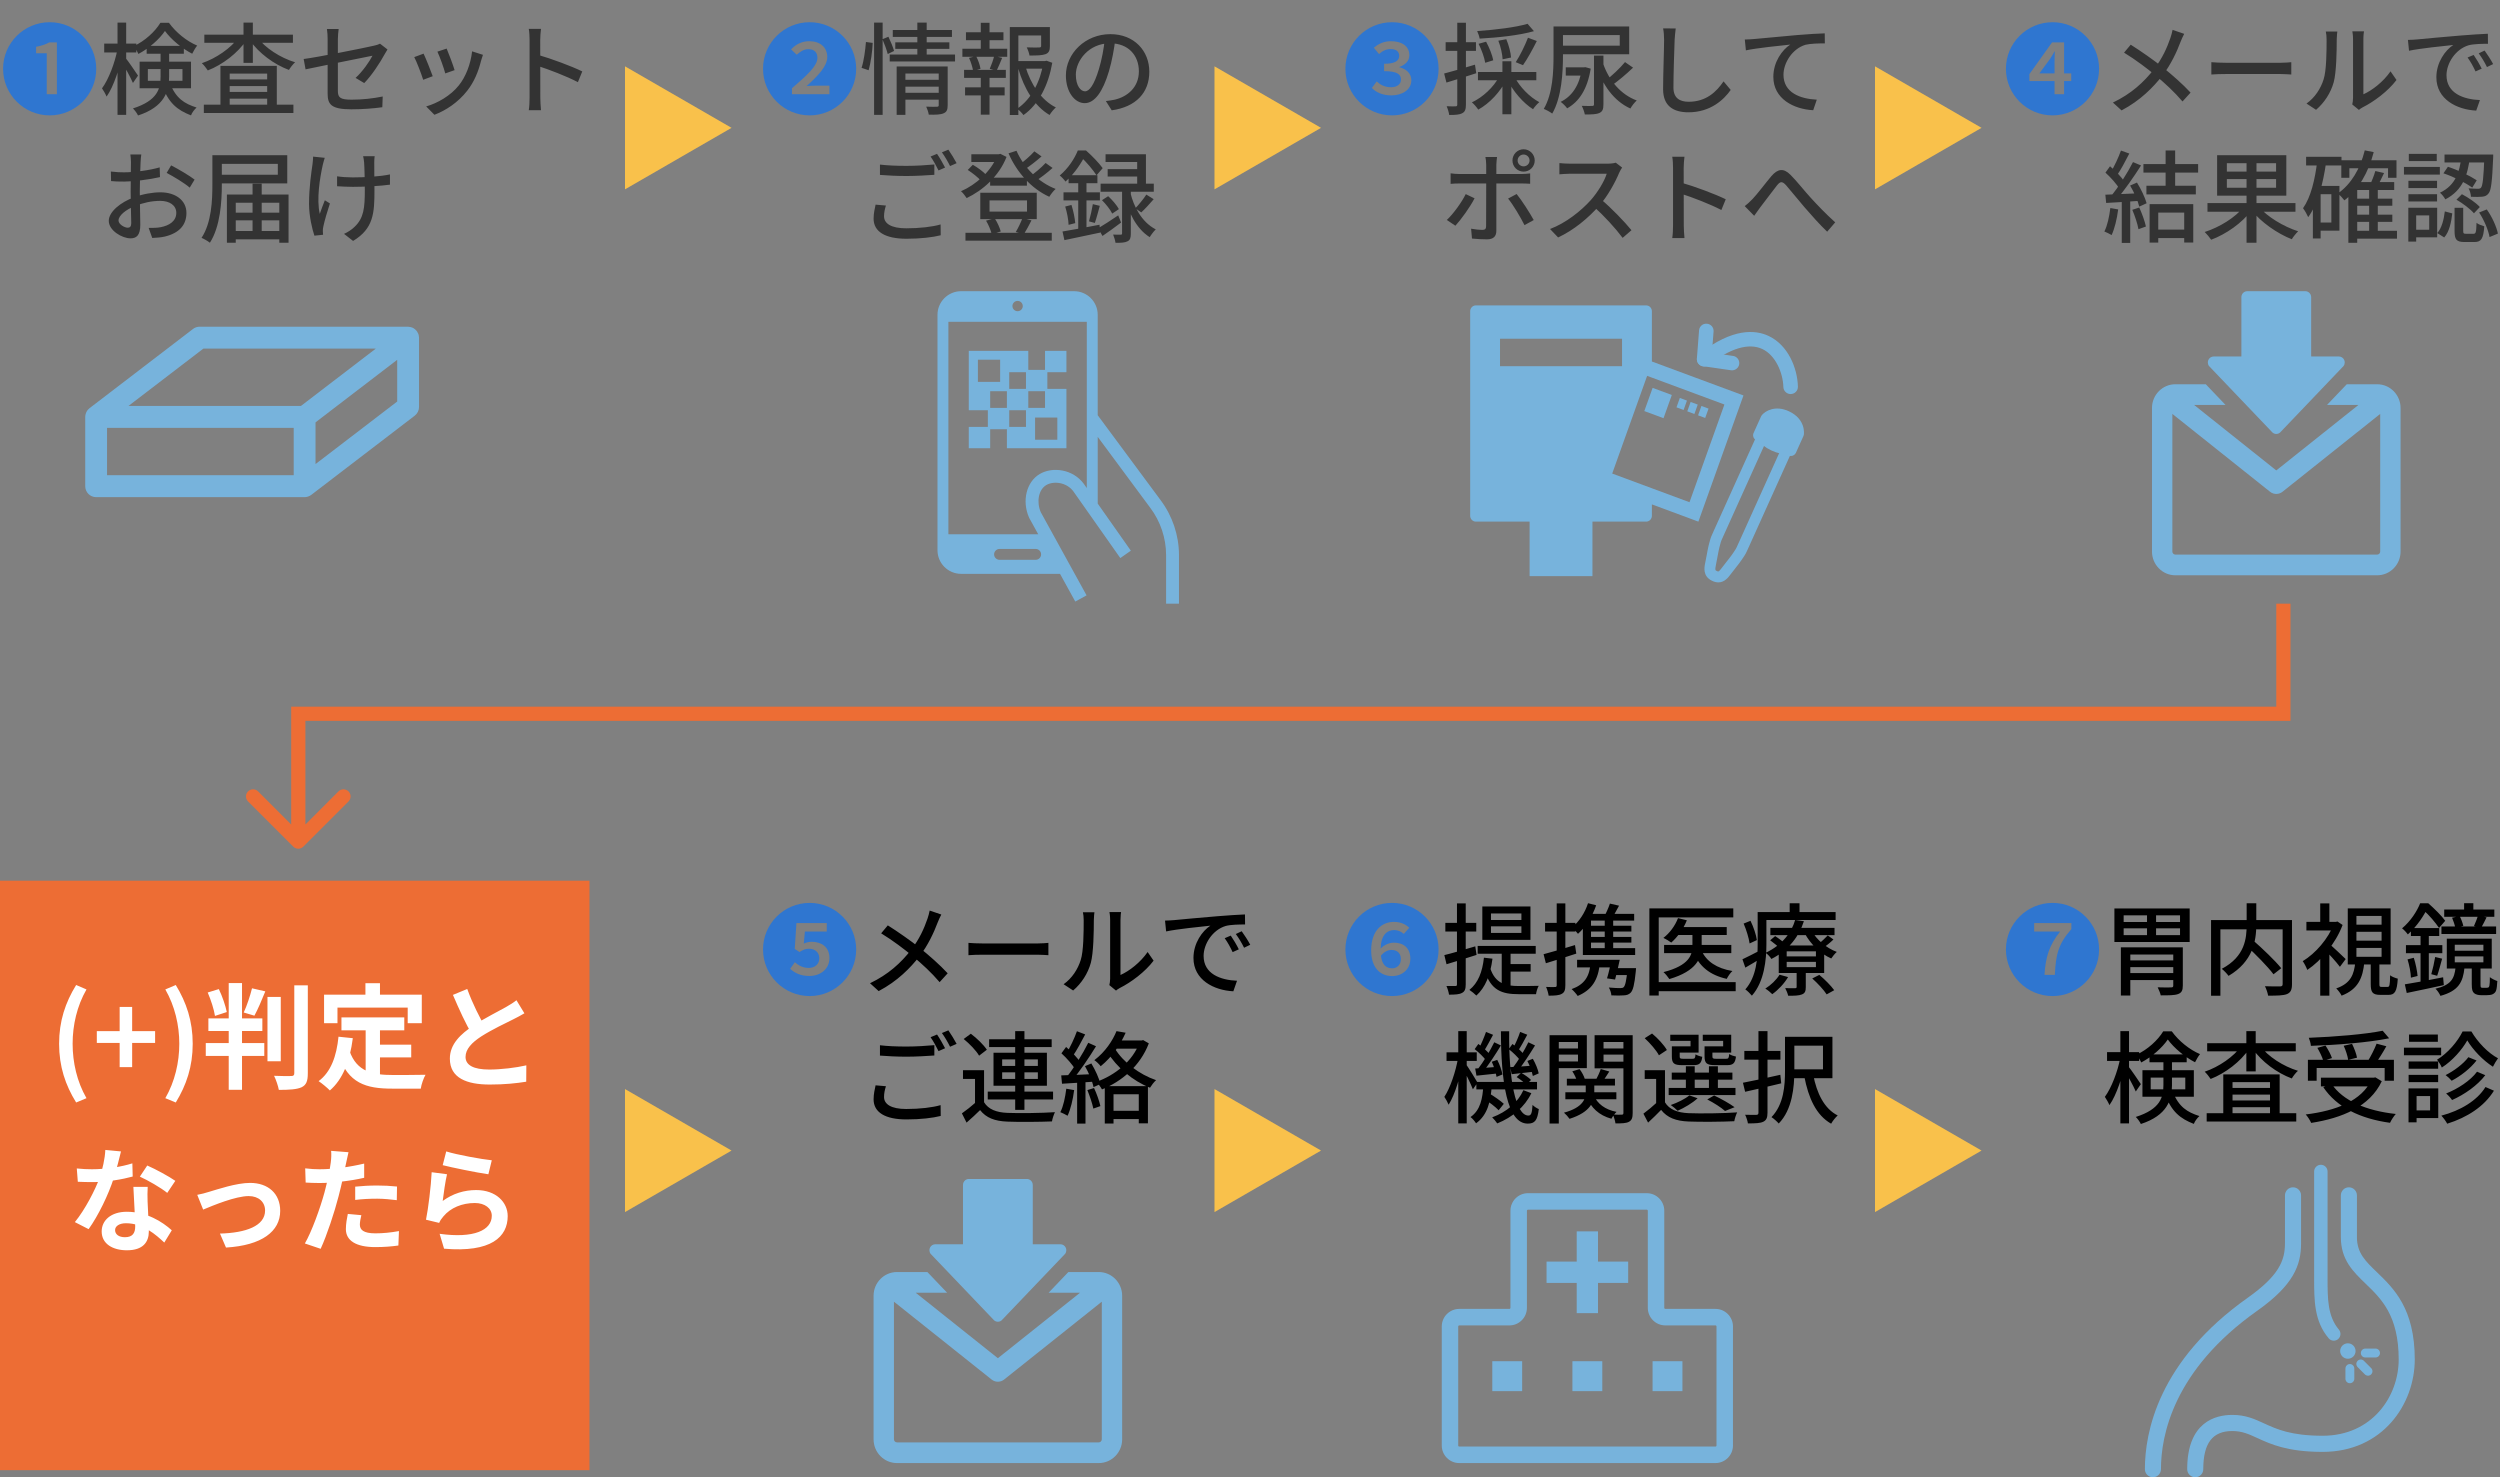 <svg width="352" height="208" viewBox="0 0 352 208" fill="none" xmlns="http://www.w3.org/2000/svg">
<rect x="0" y="0" width="352" height="208" fill="#808080" stroke="none"/>
<path d="M55.927 56.534L44.427 65.339V59.467L55.927 50.661V56.534ZM15.073 60.246H41.354V66.912H15.073V60.246ZM28.629 49.087H52.912L42.371 57.158H18.088L28.629 49.087ZM58.986 47.446C58.979 47.321 58.961 47.198 58.924 47.081C58.921 47.07 58.924 47.061 58.919 47.05C58.906 47.011 58.879 46.981 58.864 46.944C58.823 46.85 58.781 46.758 58.723 46.673C58.688 46.624 58.649 46.581 58.609 46.536C58.55 46.468 58.488 46.404 58.419 46.347C58.368 46.308 58.315 46.273 58.26 46.239C58.22 46.214 58.187 46.182 58.145 46.16C58.108 46.142 58.067 46.137 58.029 46.122C57.97 46.098 57.911 46.078 57.848 46.061C57.757 46.038 57.667 46.025 57.574 46.017C57.536 46.015 57.502 46 57.463 46H28.109C27.773 46 27.445 46.111 27.178 46.316L12.605 57.474C12.592 57.484 12.585 57.499 12.573 57.509C12.465 57.597 12.366 57.696 12.286 57.811C12.281 57.818 12.274 57.823 12.27 57.83C12.192 57.945 12.134 58.074 12.088 58.208C12.078 58.237 12.069 58.265 12.061 58.295C12.025 58.425 12 58.56 12 58.702V68.456C12 69.309 12.688 70 13.537 70H42.891C43.044 70 43.19 69.971 43.33 69.928C43.356 69.92 43.383 69.913 43.409 69.903C43.549 69.853 43.68 69.784 43.798 69.697C43.805 69.691 43.814 69.69 43.821 69.684L58.395 58.527C58.776 58.235 59 57.78 59 57.299V47.544C59 47.544 59 47.538 59 47.535C59 47.505 58.988 47.476 58.986 47.446Z" fill="#77B3DC"/>
<path d="M103 18L88 26.66L88 9.34L103 18Z" fill="#F9C14B"/>
<path d="M7 16.246C3.374 16.246 0.434 13.306 0.434 9.68C0.434 6.068 3.374 3.128 7 3.128C10.612 3.128 13.552 6.068 13.552 9.68C13.552 13.334 10.584 16.246 7 16.246ZM6.58 13.264H8.008V5.97H6.93C6.426 6.25 5.866 6.446 5.082 6.586V7.496H6.58V13.264Z" fill="#2F76D0"/>
<path d="M14.672 6.138H19.194V7.384H14.672V6.138ZM16.548 3.184H17.766V16.176H16.548V3.184ZM16.534 6.964L17.318 7.216C16.898 9.442 16.016 12.186 15.008 13.6C14.868 13.25 14.574 12.746 14.364 12.438C15.288 11.192 16.17 8.868 16.534 6.964ZM17.696 8.182C18.018 8.546 19.18 10.268 19.432 10.646L18.718 11.682C18.41 10.94 17.514 9.33 17.164 8.742L17.696 8.182ZM20.65 6.46H25.886V7.566H20.65V6.46ZM23.226 4.36C22.442 5.522 20.986 6.81 19.488 7.594C19.348 7.258 19.068 6.782 18.844 6.488C20.384 5.788 21.84 4.444 22.582 3.212H23.786C24.78 4.584 26.292 5.802 27.762 6.418C27.51 6.726 27.244 7.202 27.062 7.566C25.662 6.852 24.094 5.564 23.226 4.36ZM20.818 9.722V11.374H25.69V9.722H20.818ZM19.656 8.686H26.894V12.424H19.656V8.686ZM22.61 7.146H23.814V10.8C23.814 12.83 23.17 15.042 19.432 16.26C19.32 15.98 18.942 15.476 18.718 15.266C22.204 14.16 22.61 12.466 22.61 10.758V7.146ZM23.94 11.752C24.78 13.852 25.956 14.594 27.678 15.14C27.37 15.42 27.034 15.854 26.894 16.246C25.018 15.518 23.716 14.538 22.82 11.99L23.94 11.752ZM28.7 14.734H41.314V15.91H28.7V14.734ZM31.682 11.178H38.304V12.116H31.682V11.178ZM31.682 12.942H38.304V13.894H31.682V12.942ZM31.038 9.274H38.976V15.378H37.618V10.366H32.34V15.434H31.038V9.274ZM28.77 4.878H41.244V6.026H28.77V4.878ZM34.286 3.184H35.602V8.854H34.286V3.184ZM33.614 5.242L34.692 5.662C33.46 7.496 31.332 9.106 29.26 9.918C29.064 9.624 28.7 9.148 28.42 8.896C30.422 8.224 32.536 6.768 33.614 5.242ZM36.232 5.256C37.324 6.754 39.48 8.14 41.552 8.77C41.258 9.022 40.88 9.512 40.684 9.848C38.57 9.064 36.428 7.468 35.182 5.676L36.232 5.256ZM46.13 13.18C46.13 11.948 46.13 7.09 46.13 5.508C46.13 5.074 46.102 4.5 46.032 4.08H47.684C47.628 4.5 47.572 5.074 47.572 5.508C47.572 7.076 47.572 11.332 47.572 12.802C47.572 13.726 47.894 14.034 49.504 14.034C51.058 14.034 52.5 13.866 53.886 13.586L53.83 15.098C52.626 15.266 51.1 15.392 49.462 15.392C46.606 15.392 46.13 14.678 46.13 13.18ZM54.558 6.964C54.446 7.132 54.278 7.412 54.166 7.622C53.536 8.784 52.36 10.604 51.282 11.696L50.064 10.968C51.058 10.072 52.038 8.644 52.444 7.846C51.828 7.972 44.744 9.386 43.022 9.764L42.756 8.308C44.59 8.084 51.506 6.712 52.654 6.432C52.99 6.362 53.298 6.264 53.508 6.152L54.558 6.964ZM62.888 6.838C63.14 7.412 63.826 9.246 64.008 9.876L62.692 10.338C62.538 9.68 61.908 7.944 61.586 7.272L62.888 6.838ZM67.998 7.72C67.872 8.084 67.802 8.336 67.732 8.56C67.368 10.044 66.766 11.528 65.786 12.774C64.484 14.44 62.762 15.56 61.166 16.162L60.004 14.986C61.586 14.538 63.448 13.474 64.596 12.032C65.576 10.828 66.276 9.008 66.472 7.23L67.998 7.72ZM59.64 7.552C59.948 8.196 60.662 9.974 60.928 10.73L59.584 11.234C59.36 10.492 58.632 8.588 58.324 8.042L59.64 7.552ZM74.564 13.726C74.564 12.816 74.564 6.796 74.564 5.62C74.564 5.186 74.536 4.528 74.452 4.066H76.174C76.118 4.528 76.062 5.13 76.062 5.62C76.062 7.524 76.076 12.9 76.076 13.726C76.076 14.146 76.118 15 76.174 15.518H74.452C74.536 15.014 74.564 14.258 74.564 13.726ZM75.74 7.72C77.602 8.252 80.514 9.33 81.984 10.058L81.368 11.57C79.772 10.73 77.266 9.778 75.74 9.288V7.72ZM19.894 21.744C19.852 21.996 19.81 22.472 19.796 22.822C19.74 23.76 19.684 25.636 19.684 27.022C19.684 28.506 19.754 30.802 19.754 31.642C19.754 33.126 19.222 33.56 18.382 33.56C17.178 33.56 15.316 32.454 15.316 31.096C15.316 29.808 17.01 28.464 18.844 27.792C20.09 27.316 21.49 27.078 22.582 27.078C24.682 27.078 26.25 28.184 26.25 29.976C26.25 31.656 25.27 32.804 23.212 33.308C22.582 33.448 21.966 33.476 21.434 33.504L20.93 32.09C21.504 32.09 22.106 32.09 22.61 31.992C23.8 31.768 24.822 31.152 24.822 29.976C24.822 28.884 23.842 28.282 22.568 28.282C21.35 28.282 20.16 28.548 19.012 29.01C17.696 29.514 16.688 30.368 16.688 31.04C16.688 31.586 17.528 32.062 17.99 32.062C18.284 32.062 18.48 31.894 18.48 31.418C18.48 30.648 18.396 28.702 18.396 27.078C18.396 25.482 18.438 23.438 18.438 22.836C18.438 22.556 18.396 21.982 18.354 21.744H19.894ZM24.094 23.284C25.116 23.802 26.684 24.74 27.398 25.286L26.712 26.42C26.026 25.804 24.346 24.796 23.464 24.348L24.094 23.284ZM15.61 24.152C16.408 24.25 16.954 24.264 17.458 24.264C18.872 24.264 21.07 23.984 22.484 23.564L22.526 24.936C21.014 25.286 18.746 25.566 17.5 25.566C16.646 25.566 16.114 25.552 15.638 25.496L15.61 24.152ZM29.904 21.856H31.234V25.972C31.234 28.366 31.024 31.894 29.554 34.176C29.302 33.966 28.714 33.63 28.378 33.49C29.792 31.334 29.904 28.198 29.904 25.972V21.856ZM30.716 21.856H40.446V25.818H30.716V24.6H39.116V23.074H30.716V21.856ZM32.564 29.948H39.998V31.026H32.564V29.948ZM32.564 32.524H39.998V33.7H32.564V32.524ZM35.56 25.874H36.848V33.14H35.56V25.874ZM31.948 27.386H40.628V34.176H39.326V28.548H33.194V34.176H31.948V27.386ZM52.752 21.996C52.71 22.262 52.696 22.57 52.696 22.878C52.682 23.452 52.724 25.944 52.724 26.742C52.724 29.99 52.612 32.174 49.714 33.924L48.44 32.93C48.916 32.72 49.546 32.328 49.91 31.95C51.226 30.718 51.366 29.276 51.366 26.728C51.366 25.762 51.324 23.55 51.268 22.892C51.24 22.556 51.184 22.22 51.128 21.996H52.752ZM47.46 24.824C48.104 24.922 48.902 24.978 49.658 24.978C51.422 24.978 53.522 24.852 54.908 24.558V26C53.564 26.182 51.52 26.308 49.686 26.308C49.042 26.308 48.104 26.266 47.46 26.224V24.824ZM45.724 22.22C45.626 22.514 45.514 22.948 45.444 23.228C45.038 25.048 44.548 28.058 45.024 30.116C45.206 29.584 45.486 28.814 45.738 28.198L46.452 28.646C46.088 29.724 45.682 31.138 45.528 31.88C45.472 32.09 45.444 32.37 45.458 32.538C45.458 32.678 45.472 32.888 45.486 33.056L44.268 33.182C43.974 32.328 43.512 30.452 43.512 28.702C43.512 26.42 43.834 24.264 44.002 23.116C44.058 22.766 44.072 22.346 44.086 22.052L45.724 22.22Z" fill="#333333"/>
<path d="M114 16.246C110.374 16.246 107.434 13.306 107.434 9.68C107.434 6.068 110.374 3.128 114 3.128C117.612 3.128 120.552 6.068 120.552 9.68C120.552 13.334 117.584 16.246 114 16.246ZM111.508 13.264H116.786V12.06H114.98C114.518 12.06 113.972 12.088 113.566 12.116C115.148 10.688 116.478 9.344 116.478 8.028C116.478 6.684 115.498 5.802 113.958 5.802C112.964 5.802 112.124 6.18 111.382 6.95L112.18 7.706C112.614 7.314 113.16 6.922 113.804 6.922C114.672 6.922 115.092 7.384 115.092 8.154C115.092 9.246 113.734 10.52 111.508 12.424V13.264Z" fill="#2F76D0"/>
<path d="M127.188 11.234H132.452V12.2H127.188V11.234ZM125.704 4.22H134.034V5.2H125.704V4.22ZM126.054 5.956H133.67V6.88H126.054V5.956ZM125.27 7.678H134.468V8.658H125.27V7.678ZM127.202 13.068H132.48V14.034H127.202V13.068ZM126.25 9.358H132.41V10.352H127.482V16.176H126.25V9.358ZM132.172 9.358H133.432V14.818C133.432 15.434 133.306 15.77 132.858 15.952C132.424 16.148 131.766 16.162 130.772 16.148C130.73 15.826 130.562 15.336 130.408 15.014C131.052 15.042 131.724 15.042 131.92 15.028C132.102 15.028 132.172 14.972 132.172 14.804V9.358ZM129.162 3.184H130.478V8H129.162V3.184ZM123.072 3.184H124.276V16.176H123.072V3.184ZM121.924 5.914L122.876 6.04C122.834 7.174 122.61 8.826 122.302 9.89L121.308 9.554C121.63 8.588 121.84 7.034 121.924 5.914ZM124.248 5.522L125.088 5.172C125.396 5.816 125.746 6.656 125.886 7.174L124.99 7.608C124.864 7.062 124.528 6.18 124.248 5.522ZM142.84 8.602H147.292V9.666H142.84V8.602ZM142.182 3.814H147.25V4.99H143.386V16.19H142.182V3.814ZM146.592 3.814H147.824V6.488C147.824 7.09 147.698 7.44 147.222 7.622C146.732 7.804 146.018 7.818 144.954 7.818C144.898 7.468 144.73 6.992 144.562 6.67C145.36 6.698 146.102 6.698 146.312 6.684C146.536 6.67 146.592 6.628 146.592 6.474V3.814ZM144.38 9.358C145.108 11.836 146.62 14.118 148.664 15.126C148.37 15.378 147.978 15.854 147.782 16.19C145.654 14.958 144.184 12.466 143.358 9.61L144.38 9.358ZM146.9 8.602H147.124L147.348 8.546L148.16 8.84C147.628 11.934 146.284 14.678 144.1 16.204C143.904 15.91 143.512 15.532 143.218 15.308C145.248 13.95 146.494 11.416 146.9 8.868V8.602ZM136.008 4.542H141.286V5.662H136.008V4.542ZM135.882 12.298H141.454V13.432H135.882V12.298ZM135.504 6.866H141.818V8H135.504V6.866ZM135.742 9.834H141.622V10.968H135.742V9.834ZM138.094 3.212H139.326V7.286H138.094V3.212ZM138.094 10.31H139.326V16.148H138.094V10.31ZM139.984 7.874L141.104 8.154C140.824 8.812 140.558 9.498 140.32 9.96L139.354 9.694C139.578 9.19 139.858 8.406 139.984 7.874ZM136.442 8.154L137.436 7.902C137.73 8.462 137.996 9.232 138.052 9.694L137.016 9.988C136.946 9.512 136.708 8.742 136.442 8.154ZM157.05 5.438C156.868 6.88 156.588 8.518 156.126 10.072C155.272 12.928 154.124 14.524 152.724 14.524C151.338 14.524 150.078 12.97 150.078 10.632C150.078 7.51 152.822 4.808 156.336 4.808C159.696 4.808 161.824 7.16 161.824 10.1C161.824 13.04 159.948 15.056 156.532 15.532L155.706 14.23C156.196 14.174 156.602 14.104 156.952 14.034C158.744 13.614 160.354 12.298 160.354 10.044C160.354 7.818 158.884 6.096 156.308 6.096C153.27 6.096 151.478 8.574 151.478 10.506C151.478 12.116 152.178 12.858 152.766 12.858C153.396 12.858 154.054 11.934 154.712 9.778C155.118 8.448 155.426 6.852 155.566 5.396L157.05 5.438ZM123.898 23.172C124.92 23.298 126.222 23.354 127.65 23.354C129.008 23.354 130.506 23.256 131.556 23.158V24.614C130.59 24.684 128.966 24.782 127.664 24.782C126.222 24.782 125.018 24.712 123.898 24.628V23.172ZM124.738 28.94C124.57 29.472 124.472 29.962 124.472 30.452C124.472 31.46 125.452 32.146 127.594 32.146C129.512 32.146 131.304 31.936 132.438 31.6L132.452 33.126C131.36 33.406 129.624 33.616 127.636 33.616C124.64 33.616 123.002 32.622 123.002 30.788C123.002 30.018 123.17 29.36 123.282 28.814L124.738 28.94ZM131.934 21.66C132.284 22.164 132.788 23.046 133.068 23.592L132.144 23.998C131.864 23.424 131.402 22.57 131.024 22.038L131.934 21.66ZM133.53 21.072C133.894 21.59 134.426 22.472 134.692 22.976L133.768 23.382C133.474 22.78 133.012 21.982 132.62 21.45L133.53 21.072ZM139.41 25.02H144.59V26.14H139.41V25.02ZM135.938 32.776H148.09V33.882H135.938V32.776ZM136.764 21.716H140.81V22.808H136.764V21.716ZM140.39 21.716H140.628L140.852 21.66L141.72 22.094C140.67 24.796 138.388 26.798 136.106 27.89C135.924 27.61 135.574 27.148 135.308 26.924C137.38 26.042 139.564 24.11 140.39 21.954V21.716ZM143.12 21.226C144.142 23.564 146.214 25.678 148.636 26.602C148.328 26.868 147.95 27.358 147.74 27.708C145.22 26.56 143.176 24.292 142 21.59L143.12 21.226ZM136.26 23.928L136.974 23.2C137.66 23.592 138.486 24.194 138.878 24.656L138.136 25.468C137.744 25.006 136.932 24.362 136.26 23.928ZM145.64 21.31L146.648 22.024C145.892 22.696 144.954 23.41 144.24 23.886L143.442 23.256C144.128 22.766 145.094 21.926 145.64 21.31ZM147.222 22.948L148.202 23.648C147.432 24.348 146.452 25.09 145.682 25.566L144.884 24.936C145.626 24.432 146.634 23.592 147.222 22.948ZM139.326 28.212V29.794H144.604V28.212H139.326ZM138.024 27.134H145.976V30.858H138.024V27.134ZM138.836 31.068L140.054 30.746C140.432 31.306 140.768 32.076 140.908 32.594L139.634 32.972C139.522 32.454 139.186 31.656 138.836 31.068ZM143.96 30.718L145.234 31.026C144.87 31.74 144.492 32.454 144.17 32.958L143.022 32.664C143.344 32.132 143.75 31.292 143.96 30.718ZM161.404 27.4L162.44 28.044C161.866 28.716 161.208 29.43 160.69 29.906L159.85 29.332C160.34 28.828 161.026 27.988 161.404 27.4ZM155.16 28.184L156.028 27.624C156.616 28.156 157.26 28.912 157.54 29.444L156.602 30.074C156.35 29.542 155.72 28.744 155.16 28.184ZM155.664 21.716H161.348V26.504H160.116V22.808H155.664V21.716ZM155.958 23.816H160.816V24.852H155.958V23.816ZM154.964 25.86H162.454V26.994H154.964V25.86ZM157.988 26.42H159.22V32.874C159.22 33.462 159.136 33.798 158.744 33.98C158.38 34.176 157.834 34.19 157.064 34.19C157.022 33.854 156.868 33.378 156.728 33.028C157.19 33.056 157.652 33.042 157.792 33.042C157.946 33.042 157.988 33 157.988 32.846V26.42ZM154.614 32.146C155.328 31.726 156.406 31.026 157.442 30.326L157.848 31.334C156.98 31.992 156.042 32.678 155.23 33.224L154.614 32.146ZM159.178 27.204C159.612 28.982 160.676 31.236 162.734 32.3C162.468 32.538 162.076 33.056 161.88 33.392C159.878 32.146 158.87 29.668 158.436 27.988L159.178 27.204ZM150.456 24.67H154.516V25.79H150.456V24.67ZM149.742 27.078H154.866V28.212H149.742V27.078ZM149.98 29.08L150.862 28.856C151.128 29.682 151.338 30.718 151.394 31.418L150.456 31.656C150.442 30.956 150.232 29.892 149.98 29.08ZM149.602 32.594C150.932 32.384 152.906 32.006 154.81 31.642L154.908 32.748C153.13 33.126 151.268 33.518 149.868 33.812L149.602 32.594ZM153.872 28.744L154.852 28.982C154.614 29.822 154.376 30.774 154.152 31.39L153.326 31.166C153.522 30.508 153.76 29.444 153.872 28.744ZM151.814 25.104H152.976V32.692L151.814 32.888V25.104ZM151.758 21.184H152.458V21.45H152.836V21.8C152.29 22.864 151.408 24.334 150.022 25.566C149.84 25.3 149.462 24.894 149.21 24.712C150.442 23.676 151.31 22.304 151.758 21.184ZM151.954 21.184H152.906C153.732 21.912 154.754 22.962 155.258 23.676L154.39 24.684C153.928 23.97 152.976 22.794 152.192 22.122H151.954V21.184Z" fill="#333333"/>
<g clip-path="url(#clip0_82_26)">
<path d="M148.871 61.914H145.738V58.79H148.871V61.914ZM142.101 57.76H144.456V60.108H142.101V57.76ZM137.686 50.644H140.819V53.768H137.686V50.644ZM141.772 57.432H139.417V55.083H141.772V57.432ZM144.456 54.754H142.101V52.406H144.456V54.754ZM144.785 55.082H147.14V57.431H144.785V55.082ZM147.14 52.078H144.785V49.401H136.403V57.76H139.088V60.108H136.403V63.113H139.417V60.436H141.772V63.113H150.153V54.754H147.469V52.406H150.153V49.401H147.14V52.078Z" fill="#77B3DC"/>
<path d="M152.602 68.126L152.589 68.109C151.873 67.142 150.806 66.483 149.584 66.251C148.449 66.036 147.286 66.214 146.391 66.742C144.516 67.848 143.858 70.543 144.893 72.879L144.909 72.914L146.179 75.221H133.534V45.309H153.022V68.724L152.602 68.126ZM145.821 78.822H140.737C140.313 78.822 139.969 78.48 139.969 78.057C139.969 77.634 140.313 77.291 140.737 77.291H145.821C146.245 77.291 146.587 77.634 146.587 78.057C146.587 78.48 146.245 78.822 145.821 78.822ZM143.278 42.365C143.682 42.365 144.007 42.691 144.007 43.093C144.007 43.494 143.681 43.82 143.278 43.82C142.875 43.82 142.549 43.494 142.549 43.093C142.549 42.691 142.875 42.365 143.278 42.365ZM163.4 70.402L154.557 58.464V44.317C154.557 42.489 153.065 41 151.232 41H135.326C133.492 41 132 42.488 132 44.317V77.481C132 79.31 133.492 80.798 135.326 80.798H149.251L151.399 84.699L152.989 83.827L146.538 72.111C145.9 70.633 146.245 68.929 147.315 68.297C148.353 67.686 150.17 67.897 151.124 69.175L157.74 78.576L159.225 77.537L154.558 70.905V61.509L161.943 71.481C161.943 71.481 161.946 71.485 161.948 71.488C163.391 73.398 164.186 75.768 164.186 78.158V85H166V78.158C166 75.378 165.076 72.624 163.4 70.402Z" fill="#77B3DC"/>
</g>
<path d="M186 18L171 26.66L171 9.34L186 18Z" fill="#F9C14B"/>
<path d="M196 16.246C192.374 16.246 189.434 13.306 189.434 9.68C189.434 6.068 192.374 3.128 196 3.128C199.612 3.128 202.552 6.068 202.552 9.68C202.552 13.334 199.584 16.246 196 16.246ZM195.888 13.432C197.442 13.432 198.716 12.634 198.716 11.304C198.716 10.324 197.988 9.708 197.036 9.47V9.428C197.89 9.106 198.436 8.574 198.436 7.776C198.436 6.502 197.386 5.802 195.846 5.802C194.894 5.802 194.096 6.152 193.438 6.726L194.166 7.608C194.642 7.16 195.202 6.908 195.804 6.908C196.574 6.908 197.008 7.258 197.008 7.86C197.008 8.532 196.462 8.98 194.88 8.98V10.016C196.728 10.016 197.26 10.478 197.26 11.206C197.26 11.878 196.672 12.284 195.86 12.284C194.964 12.284 194.32 11.92 193.844 11.472L193.158 12.382C193.718 12.984 194.67 13.432 195.888 13.432Z" fill="#2F76D0"/>
<path d="M215.082 3.352L215.978 4.388C213.934 4.976 210.882 5.298 208.334 5.438C208.292 5.144 208.124 4.668 207.984 4.374C210.476 4.206 213.402 3.856 215.082 3.352ZM208.18 6.166L209.244 5.872C209.692 6.698 210.126 7.79 210.252 8.49L209.118 8.84C209.006 8.126 208.614 7.006 208.18 6.166ZM210.966 5.732L212.086 5.522C212.436 6.348 212.716 7.412 212.758 8.098L211.568 8.35C211.54 7.678 211.302 6.572 210.966 5.732ZM215.138 5.312L216.384 5.774C215.796 6.95 215.04 8.322 214.438 9.176L213.416 8.756C214.004 7.86 214.732 6.376 215.138 5.312ZM208.096 10.142H216.314V11.304H208.096V10.142ZM211.54 8.63H212.8V16.092H211.54V8.63ZM211.078 10.8L212.128 11.164C211.26 12.928 209.72 14.566 208.138 15.434C207.928 15.112 207.536 14.65 207.242 14.412C208.782 13.698 210.308 12.27 211.078 10.8ZM213.262 10.842C213.976 12.242 215.376 13.67 216.734 14.384C216.44 14.622 216.048 15.07 215.852 15.378C214.466 14.51 213.038 12.858 212.24 11.206L213.262 10.842ZM203.336 10.352C204.442 10.072 206.094 9.582 207.676 9.106L207.858 10.31C206.402 10.786 204.862 11.262 203.658 11.626L203.336 10.352ZM203.546 5.942H207.816V7.16H203.546V5.942ZM205.184 3.198H206.402V14.72C206.402 15.392 206.276 15.742 205.884 15.938C205.52 16.148 204.946 16.19 204.05 16.19C204.008 15.868 203.854 15.322 203.686 14.958C204.26 14.986 204.778 14.986 204.946 14.972C205.114 14.972 205.184 14.916 205.184 14.72V3.198ZM218.736 3.73H220.066V7.818C220.066 10.212 219.884 13.698 218.554 15.994C218.302 15.784 217.7 15.462 217.364 15.336C218.638 13.166 218.736 10.044 218.736 7.818V3.73ZM219.716 3.73H229.39V7.636H219.716V6.432H228.06V4.934H219.716V3.73ZM220.458 9.484H223.118V10.646H220.458V9.484ZM224.434 7.832H225.764V14.692C225.764 15.378 225.638 15.7 225.19 15.91C224.742 16.106 224.084 16.12 223.146 16.12C223.076 15.77 222.894 15.238 222.712 14.902C223.356 14.93 224 14.93 224.182 14.916C224.378 14.902 224.434 14.86 224.434 14.678V7.832ZM228.802 8.742L229.936 9.526C228.984 10.436 227.794 11.444 226.856 12.088L225.988 11.402C226.898 10.73 228.102 9.596 228.802 8.742ZM225.722 8.952C226.52 11.29 228.172 13.306 230.454 14.146C230.146 14.412 229.754 14.93 229.558 15.28C227.22 14.216 225.624 11.962 224.742 9.204L225.722 8.952ZM222.74 9.484H223.006L223.216 9.456L223.972 9.666C223.496 12.592 222.32 14.328 220.654 15.252C220.486 15 220.01 14.524 219.744 14.342C221.312 13.572 222.376 12.06 222.74 9.68V9.484ZM235.942 4.01C235.872 4.528 235.816 5.116 235.788 5.62C235.732 7.174 235.62 10.408 235.62 12.34C235.62 13.824 236.53 14.328 237.762 14.328C240.212 14.328 241.668 12.942 242.676 11.458L243.684 12.662C242.746 14.006 240.856 15.812 237.734 15.812C235.592 15.812 234.164 14.902 234.164 12.564C234.164 10.576 234.304 6.978 234.304 5.62C234.304 5.046 234.262 4.472 234.164 3.996L235.942 4.01ZM245.668 5.564C246.214 5.55 246.704 5.522 246.984 5.494C248.006 5.396 250.498 5.158 253.074 4.934C254.558 4.808 255.972 4.724 256.924 4.696L256.938 6.11C256.154 6.11 254.936 6.124 254.208 6.306C252.346 6.866 251.114 8.868 251.114 10.52C251.114 13.068 253.494 13.922 255.804 14.034L255.3 15.518C252.556 15.378 249.686 13.908 249.686 10.828C249.686 8.714 250.932 7.02 252.066 6.278C250.638 6.432 247.39 6.754 245.822 7.09L245.668 5.564ZM213.682 22.598C213.682 23.06 214.06 23.424 214.522 23.424C214.984 23.424 215.362 23.06 215.362 22.598C215.362 22.136 214.984 21.758 214.522 21.758C214.06 21.758 213.682 22.136 213.682 22.598ZM212.954 22.598C212.954 21.73 213.654 21.016 214.522 21.016C215.39 21.016 216.09 21.73 216.09 22.598C216.09 23.466 215.39 24.166 214.522 24.166C213.654 24.166 212.954 23.466 212.954 22.598ZM210.784 22.108C210.756 22.304 210.686 22.878 210.686 23.2C210.686 23.984 210.686 25.16 210.686 25.902C210.686 27.036 210.686 31.418 210.686 32.496C210.686 33.266 210.28 33.7 209.37 33.7C208.712 33.7 207.886 33.658 207.256 33.588L207.13 32.202C207.732 32.314 208.362 32.37 208.712 32.37C209.09 32.37 209.244 32.216 209.244 31.852C209.258 31.194 209.258 26.56 209.258 25.902C209.258 25.426 209.258 23.984 209.258 23.2C209.258 22.864 209.202 22.332 209.146 22.108H210.784ZM204.246 24.404C204.652 24.46 205.058 24.502 205.506 24.502C206.346 24.502 213.29 24.502 214.2 24.502C214.55 24.502 215.082 24.46 215.446 24.418V25.874C215.04 25.846 214.564 25.832 214.214 25.832C213.304 25.832 206.402 25.832 205.506 25.832C205.086 25.832 204.624 25.846 204.246 25.888V24.404ZM207.62 27.918C207.004 29.136 205.702 30.942 204.918 31.782L203.714 30.97C204.652 30.088 205.814 28.478 206.374 27.33L207.62 27.918ZM213.542 27.316C214.27 28.212 215.39 29.962 215.95 30.984L214.648 31.698C214.074 30.55 213.052 28.828 212.338 27.96L213.542 27.316ZM228.396 23.592C228.298 23.718 228.088 24.082 227.99 24.306C227.43 25.664 226.366 27.61 225.19 28.94C223.622 30.718 221.578 32.412 219.38 33.434L218.246 32.244C220.5 31.39 222.614 29.696 224 28.156C224.938 27.092 225.89 25.552 226.226 24.46C225.694 24.46 221.606 24.46 221.074 24.46C220.542 24.46 219.772 24.53 219.562 24.544V22.962C219.828 23.004 220.654 23.046 221.074 23.046C221.704 23.046 225.708 23.046 226.282 23.046C226.8 23.046 227.248 22.99 227.5 22.906L228.396 23.592ZM225.372 28.03C226.856 29.248 228.774 31.264 229.712 32.412L228.466 33.49C227.444 32.118 225.848 30.382 224.35 29.038L225.372 28.03ZM235.564 31.726C235.564 30.816 235.564 24.796 235.564 23.62C235.564 23.186 235.536 22.528 235.452 22.066H237.174C237.118 22.528 237.062 23.13 237.062 23.62C237.062 25.524 237.076 30.9 237.076 31.726C237.076 32.146 237.118 33 237.174 33.518H235.452C235.536 33.014 235.564 32.258 235.564 31.726ZM236.74 25.72C238.602 26.252 241.514 27.33 242.984 28.058L242.368 29.57C240.772 28.73 238.266 27.778 236.74 27.288V25.72ZM245.658 29.024C246.036 28.73 246.358 28.436 246.75 28.03C247.45 27.302 248.584 25.776 249.424 24.782C250.32 23.76 251.118 23.634 252.084 24.6C252.98 25.482 254.072 26.896 254.94 27.834C255.808 28.786 257.11 30.158 258.398 31.306L257.264 32.622C256.228 31.642 254.996 30.242 254.072 29.178C253.176 28.142 252.112 26.798 251.468 26.07C250.908 25.468 250.642 25.552 250.194 26.112C249.578 26.882 248.5 28.352 247.842 29.192C247.534 29.598 247.212 30.06 246.988 30.382L245.658 29.024Z" fill="#333333"/>
<g clip-path="url(#clip1_82_26)">
<path d="M232.585 68.748L226.999 66.677L231.915 52.92L232.585 53.168L242.798 56.955L237.881 70.712L232.585 68.748ZM211.203 47.69H228.382V51.562H211.203V47.69ZM245.481 55.68L232.585 50.899V43.818C232.585 43.368 232.223 43 231.78 43H207.804C207.362 43 207 43.368 207 43.818V72.626C207 73.076 207.362 73.444 207.804 73.444H215.37V81.119H224.215V73.444H231.781C232.223 73.444 232.585 73.075 232.585 72.626V71.017L239.133 73.445L245.481 55.68Z" fill="#77B3DC"/>
<path d="M231.52 57.88L234.224 58.882L235.392 55.614L232.689 54.612L231.52 57.88Z" fill="#77B3DC"/>
<path d="M236.05 57.352L237.052 57.724L237.523 56.404L236.521 56.032L236.05 57.352Z" fill="#77B3DC"/>
<path d="M237.569 57.915L238.571 58.288L239.042 56.968L238.04 56.596L237.569 57.915Z" fill="#77B3DC"/>
<path d="M239.56 57.159L239.089 58.478L240.091 58.851L240.562 57.531L239.56 57.159Z" fill="#77B3DC"/>
<path d="M241.944 82C241.686 82 241.398 81.938 241.079 81.787C239.699 81.134 239.967 79.859 240.096 79.245C240.154 78.967 240.211 78.658 240.27 78.336C240.393 77.659 240.533 76.891 240.728 76.229L240.798 75.972C240.871 75.686 240.896 75.631 241.306 74.722L248.225 59.391C248.31 59.203 248.467 59.057 248.66 58.986C248.855 58.917 249.069 58.925 249.255 59.014L252.774 60.678C252.774 60.678 252.78 60.681 252.783 60.682C252.945 60.76 253.068 60.887 253.14 61.038C253.24 61.24 253.249 61.483 253.144 61.7C253.129 61.733 253.114 61.763 253.1 61.792L246.231 77.015C245.818 77.926 245.794 77.981 245.628 78.224L245.483 78.445C245.115 79.027 244.633 79.636 244.207 80.174C244.006 80.427 243.815 80.669 243.648 80.892C243.356 81.283 242.82 82.001 241.944 82.001V82ZM249.305 60.729L242.707 75.348C242.327 76.191 242.326 76.194 242.286 76.35L242.202 76.657C242.03 77.243 241.903 77.937 241.781 78.609C241.719 78.947 241.66 79.269 241.599 79.558C241.45 80.269 241.511 80.297 241.738 80.405C241.96 80.508 242.003 80.529 242.415 79.978C242.59 79.743 242.791 79.49 243 79.225C243.421 78.694 243.857 78.143 244.182 77.629L244.355 77.365C244.444 77.234 244.446 77.231 244.828 76.386L251.447 61.718C250.935 61.497 250.245 61.174 249.305 60.729Z" fill="#77B3DC"/>
<path d="M251.904 57.92C249.973 57.007 248.553 57.864 248.072 58.446C248.029 58.498 247.992 58.556 247.964 58.619L246.904 60.968C246.753 61.301 246.86 61.693 247.159 61.904C247.298 62.003 247.462 62.045 247.625 62.041C247.878 62.481 248.537 63.013 249.402 63.419C250.252 63.819 251.063 63.986 251.558 63.907C251.663 64.04 251.811 64.14 251.987 64.181C252.046 64.195 252.104 64.201 252.162 64.201C252.459 64.201 252.738 64.029 252.863 63.75L253.923 61.4C253.951 61.339 253.97 61.273 253.982 61.207C253.995 61.119 254.296 59.049 251.904 57.92Z" fill="#77B3DC"/>
<path d="M252.121 55.482C251.569 55.482 251.114 55.045 251.098 54.491C251.042 52.496 250.004 50.017 248.13 49.139C246.228 48.248 243.615 49.026 240.575 51.391C240.129 51.736 239.485 51.659 239.137 51.215C238.789 50.771 238.868 50.13 239.314 49.783C243.974 46.158 247.153 46.428 249.001 47.293C251.762 48.585 253.072 51.81 253.147 54.434C253.162 54.997 252.717 55.466 252.152 55.482C252.141 55.482 252.132 55.482 252.122 55.482L252.121 55.482Z" fill="#77B3DC"/>
<path d="M243.869 52.143C243.82 52.143 243.77 52.139 243.72 52.132L239.796 51.562C239.264 51.485 238.882 51.009 238.923 50.475L239.228 46.516C239.272 45.955 239.748 45.532 240.328 45.577C240.891 45.621 241.314 46.11 241.272 46.672L241.04 49.681L244.017 50.114C244.576 50.195 244.963 50.714 244.882 51.27C244.807 51.778 244.37 52.143 243.869 52.143Z" fill="#77B3DC"/>
</g>
<path d="M279 18L264 26.66L264 9.34L279 18Z" fill="#F9C14B"/>
<path d="M289 16.246C285.374 16.246 282.434 13.306 282.434 9.68C282.434 6.068 285.374 3.128 289 3.128C292.612 3.128 295.552 6.068 295.552 9.68C295.552 13.334 292.584 16.246 289 16.246ZM289.28 13.264H290.624V11.416H291.632V10.338H290.624V5.97H288.93L285.738 10.436V11.416H289.28V13.264ZM287.138 10.338L288.636 8.308C288.958 7.804 289.07 7.636 289.266 7.258H289.322C289.294 7.72 289.28 8.364 289.28 8.798V10.338H287.138Z" fill="#2F76D0"/>
<path d="M307.536 4.766C307.368 5.06 307.144 5.592 307.018 5.9C306.5 7.286 305.646 9.12 304.498 10.604C303.168 12.298 301.39 14.132 298.716 15.546L297.498 14.44C300.074 13.208 301.852 11.584 303.308 9.708C304.442 8.238 305.114 6.74 305.59 5.354C305.702 5.032 305.842 4.528 305.898 4.206L307.536 4.766ZM300.004 6.292C301.39 7.16 303.336 8.532 304.442 9.414C305.884 10.576 307.312 11.836 308.432 13.04L307.298 14.286C306.108 12.9 304.89 11.78 303.448 10.576C302.44 9.736 300.704 8.406 299.066 7.412L300.004 6.292ZM311.358 8.756C311.82 8.798 312.674 8.84 313.444 8.84C314.746 8.84 319.912 8.84 321.046 8.84C321.732 8.84 322.278 8.784 322.614 8.756V10.492C322.306 10.478 321.662 10.422 321.06 10.422C319.912 10.422 314.746 10.422 313.444 10.422C312.66 10.422 311.834 10.45 311.358 10.492V8.756ZM331.196 14.706C331.252 14.468 331.308 14.132 331.308 13.81C331.308 13.124 331.308 6.516 331.308 5.522C331.308 4.948 331.224 4.486 331.21 4.416H332.848C332.834 4.486 332.764 4.962 332.764 5.536C332.764 6.516 332.764 12.662 332.764 13.278C333.996 12.732 335.564 11.528 336.586 10.044L337.426 11.262C336.236 12.844 334.262 14.314 332.666 15.112C332.4 15.252 332.246 15.378 332.134 15.476L331.196 14.706ZM324.756 14.58C325.96 13.726 326.758 12.466 327.164 11.178C327.57 9.932 327.584 7.202 327.584 5.578C327.584 5.102 327.542 4.766 327.472 4.444H329.096C329.082 4.57 329.012 5.074 329.012 5.564C329.012 7.16 328.97 10.142 328.592 11.556C328.172 13.082 327.276 14.454 326.1 15.462L324.756 14.58ZM339.036 5.62C339.582 5.606 340.072 5.578 340.338 5.55C341.36 5.452 343.866 5.214 346.428 5.004C347.926 4.878 349.326 4.794 350.292 4.752L350.306 6.166C349.522 6.166 348.304 6.18 347.576 6.376C345.714 6.936 344.468 8.924 344.468 10.59C344.468 13.138 346.848 13.992 349.172 14.09L348.654 15.574C345.91 15.434 343.04 13.978 343.04 10.884C343.04 8.784 344.286 7.076 345.42 6.334C344.006 6.488 340.744 6.81 339.19 7.146L339.036 5.62ZM348.29 7.734C348.626 8.21 349.144 9.078 349.424 9.666L348.556 10.058C348.22 9.344 347.87 8.7 347.436 8.098L348.29 7.734ZM349.83 7.118C350.18 7.594 350.726 8.434 351.034 9.022L350.166 9.442C349.816 8.728 349.438 8.112 349.004 7.51L349.83 7.118ZM304.918 21.184H306.262V26.672H304.918V21.184ZM303.336 32.328H308.138V33.518H303.336V32.328ZM301.796 23.102H309.496V24.306H301.796V23.102ZM302.216 26.154H309.174V27.372H302.216V26.154ZM302.664 28.744H308.81V34.148H307.536V29.934H303.882V34.162H302.664V28.744ZM298.632 21.198L299.808 21.618C299.262 22.682 298.604 23.928 298.058 24.698L297.148 24.32C297.666 23.494 298.296 22.15 298.632 21.198ZM300.326 22.822L301.46 23.298C300.452 24.88 299.08 26.868 298.016 28.072L297.19 27.652C298.268 26.392 299.57 24.306 300.326 22.822ZM296.448 24.306L297.092 23.41C297.862 24.054 298.744 24.964 299.108 25.58L298.422 26.602C298.058 25.944 297.19 24.978 296.448 24.306ZM299.92 26.126L300.886 25.706C301.46 26.63 302.034 27.834 302.244 28.618L301.208 29.094C301.026 28.31 300.48 27.064 299.92 26.126ZM296.434 27.414C297.708 27.372 299.57 27.288 301.418 27.204L301.404 28.268C299.654 28.394 297.876 28.506 296.546 28.576L296.434 27.414ZM300.228 29.542L301.208 29.22C301.6 30.074 301.992 31.166 302.146 31.894L301.096 32.272C300.97 31.53 300.592 30.396 300.228 29.542ZM297.134 29.29L298.24 29.486C298.072 30.816 297.736 32.202 297.316 33.098C297.078 32.944 296.574 32.706 296.294 32.594C296.728 31.754 296.98 30.508 297.134 29.29ZM298.744 27.96H299.934V34.204H298.744V27.96ZM310.812 28.59H323.202V29.808H310.812V28.59ZM316.314 22.29H317.714V34.176H316.314V22.29ZM315.894 29.15L317 29.626C315.684 31.404 313.43 32.972 311.33 33.756C311.12 33.434 310.714 32.944 310.42 32.664C312.492 32.006 314.746 30.62 315.894 29.15ZM318.022 29.08C319.212 30.522 321.536 31.908 323.58 32.566C323.286 32.846 322.88 33.35 322.684 33.686C320.626 32.874 318.33 31.278 316.986 29.556L318.022 29.08ZM313.542 25.216V26.434H320.472V25.216H313.542ZM313.542 22.976V24.166H320.472V22.976H313.542ZM312.17 21.856H321.914V27.554H312.17V21.856ZM331.462 27.974H336.838V28.968H331.462V27.974ZM331.462 30.228H336.838V31.236H331.462V30.228ZM331.462 32.496H337.496V33.602H331.462V32.496ZM329.656 22.57H337.426V25.034H336.236V23.69H330.79V25.034H329.656V22.57ZM333.576 26.518H334.794V33.056H333.576V26.518ZM331.896 25.636H337.104V26.756H331.896V34.19H330.65V26.798L331.784 25.636H331.896ZM332.96 21.17L334.22 21.422C333.45 24.348 332.064 26.714 330.09 28.212C329.908 27.96 329.446 27.456 329.18 27.232C331.042 25.93 332.316 23.774 332.96 21.17ZM334.444 24.082L335.676 24.362C335.326 25.104 334.948 25.888 334.654 26.406L333.646 26.126C333.926 25.566 334.276 24.698 334.444 24.082ZM324.7 22.08H329.684V23.298H324.7V22.08ZM326.184 26.182H329.39V32.482H326.184V31.334H328.256V27.344H326.184V26.182ZM326.268 22.696L327.514 22.892C327.08 25.874 326.352 28.716 324.994 30.578C324.868 30.27 324.504 29.612 324.266 29.318C325.372 27.75 325.946 25.3 326.268 22.696ZM325.652 26.182H326.744V33.574H325.652V26.182ZM346.54 22.234H347.744C347.464 24.502 346.82 26.784 344.3 28.072C344.16 27.778 343.81 27.344 343.544 27.134C345.812 26.07 346.316 24.068 346.54 22.234ZM344.034 24.404L344.664 23.48C346.092 23.942 347.8 24.768 348.724 25.384L348.094 26.42C347.17 25.748 345.462 24.866 344.034 24.404ZM349.802 21.758H351.048C351.048 21.758 351.048 22.122 351.034 22.276C350.894 25.538 350.754 26.812 350.39 27.232C350.152 27.54 349.9 27.652 349.508 27.694C349.172 27.736 348.556 27.736 347.912 27.708C347.898 27.344 347.758 26.84 347.576 26.518C348.15 26.574 348.668 26.574 348.892 26.574C349.088 26.588 349.214 26.546 349.326 26.42C349.564 26.14 349.69 25.034 349.802 21.968V21.758ZM345.602 29.262H346.82V32.496C346.82 32.874 346.876 32.916 347.212 32.916C347.366 32.916 348.08 32.916 348.262 32.916C348.598 32.916 348.654 32.734 348.696 31.376C348.934 31.586 349.452 31.768 349.788 31.866C349.662 33.63 349.34 34.078 348.402 34.078C348.164 34.078 347.254 34.078 347.016 34.078C345.854 34.078 345.602 33.714 345.602 32.524V29.262ZM344.23 29.766L345.28 30.046C345.14 31.292 344.86 32.636 344.146 33.434L343.166 32.818C343.796 32.118 344.09 30.928 344.23 29.766ZM345.868 28.114L346.638 27.344C347.548 27.82 348.64 28.562 349.158 29.15L348.332 30.032C347.842 29.444 346.778 28.646 345.868 28.114ZM349.06 29.92L350.138 29.486C350.88 30.522 351.51 31.922 351.706 32.888L350.53 33.378C350.362 32.412 349.76 30.97 349.06 29.92ZM344.188 21.758H350.362V22.878H344.188V21.758ZM339.106 25.454H343.138V26.476H339.106V25.454ZM339.162 21.66H343.096V22.682H339.162V21.66ZM339.106 27.344H343.138V28.366H339.106V27.344ZM338.476 23.508H343.53V24.586H338.476V23.508ZM339.694 29.248H343.152V33.42H339.694V32.342H342.032V30.326H339.694V29.248ZM339.092 29.248H340.198V34.022H339.092V29.248Z" fill="#333333"/>
<g clip-path="url(#clip2_82_26)">
<path d="M335.133 77.658C335.133 77.89 334.94 78.087 334.711 78.087H306.289C306.06 78.087 305.867 77.89 305.867 77.658V58.278L319.604 69.225C319.604 69.225 319.61 69.23 319.612 69.232L319.615 69.234C319.652 69.263 319.69 69.289 319.729 69.314C319.742 69.324 319.757 69.332 319.771 69.341C319.8 69.358 319.829 69.374 319.86 69.39C319.873 69.396 319.888 69.403 319.901 69.409C319.942 69.43 319.984 69.447 320.026 69.463C320.029 69.463 320.03 69.464 320.032 69.465C320.08 69.481 320.128 69.495 320.176 69.506C320.185 69.508 320.193 69.51 320.203 69.512C320.242 69.52 320.282 69.526 320.322 69.531C320.333 69.534 320.344 69.535 320.355 69.536C320.403 69.541 320.451 69.544 320.499 69.544H320.501C320.549 69.544 320.597 69.541 320.645 69.536C320.656 69.535 320.667 69.534 320.677 69.531C320.718 69.526 320.758 69.52 320.797 69.512C320.807 69.51 320.815 69.508 320.824 69.506C320.873 69.495 320.92 69.481 320.968 69.465C320.97 69.464 320.973 69.463 320.974 69.463C321.016 69.447 321.058 69.429 321.099 69.409C321.112 69.403 321.127 69.397 321.14 69.39C321.171 69.374 321.2 69.358 321.23 69.34C321.244 69.331 321.258 69.324 321.273 69.314C321.31 69.289 321.348 69.263 321.385 69.234L321.388 69.231C321.388 69.231 321.393 69.228 321.396 69.225L335.133 58.278V77.658ZM334.711 54.103H330.425L327.644 57.017H332.069L320.501 66.236L308.931 57.017H313.355L310.575 54.103H306.289C304.475 54.103 303 55.602 303 57.445V77.658C303 79.501 304.475 81 306.289 81H334.711C336.525 81 338 79.501 338 77.658V57.445C338 55.602 336.525 54.103 334.711 54.103Z" fill="#77B3DC"/>
<path d="M310.862 51.032C310.862 51.21 310.917 51.387 311.026 51.534L319.839 60.765C319.995 60.977 320.24 61.102 320.499 61.102C320.759 61.102 321.005 60.977 321.161 60.765L329.974 51.534C330.083 51.387 330.138 51.21 330.138 51.032C330.138 50.904 330.11 50.775 330.051 50.656C329.911 50.372 329.625 50.193 329.313 50.193H325.412V41.84C325.412 41.376 325.042 41 324.587 41H316.413C315.958 41 315.588 41.376 315.588 41.84V50.193H311.687C311.375 50.193 311.089 50.372 310.949 50.656C310.89 50.775 310.862 50.904 310.862 51.032Z" fill="#77B3DC"/>
</g>
<path d="M114 140.246C110.374 140.246 107.434 137.306 107.434 133.68C107.434 130.068 110.374 127.128 114 127.128C117.612 127.128 120.552 130.068 120.552 133.68C120.552 137.334 117.584 140.246 114 140.246ZM113.958 137.418C115.442 137.418 116.786 136.494 116.786 134.898C116.786 133.33 115.652 132.602 114.266 132.602C113.874 132.602 113.51 132.714 113.174 132.854L113.328 131.16H116.408V129.97H112.138L111.9 133.61L112.572 134.044C113.048 133.75 113.356 133.582 113.902 133.582C114.756 133.582 115.358 134.1 115.358 134.926C115.358 135.766 114.728 136.284 113.86 136.284C112.992 136.284 112.39 135.892 111.914 135.486L111.256 136.41C111.858 136.956 112.67 137.418 113.958 137.418Z" fill="#2F76D0"/>
<path d="M132.536 128.766C132.368 129.06 132.144 129.592 132.018 129.9C131.5 131.286 130.646 133.12 129.498 134.604C128.168 136.298 126.39 138.132 123.716 139.546L122.498 138.44C125.074 137.208 126.852 135.584 128.308 133.708C129.442 132.238 130.114 130.74 130.59 129.354C130.702 129.032 130.842 128.528 130.898 128.206L132.536 128.766ZM125.004 130.292C126.39 131.16 128.336 132.532 129.442 133.414C130.884 134.576 132.312 135.836 133.432 137.04L132.298 138.286C131.108 136.9 129.89 135.78 128.448 134.576C127.44 133.736 125.704 132.406 124.066 131.412L125.004 130.292ZM136.358 132.756C136.82 132.798 137.674 132.84 138.444 132.84C139.746 132.84 144.912 132.84 146.046 132.84C146.732 132.84 147.278 132.784 147.614 132.756V134.492C147.306 134.478 146.662 134.422 146.06 134.422C144.912 134.422 139.746 134.422 138.444 134.422C137.66 134.422 136.834 134.45 136.358 134.492V132.756ZM156.196 138.706C156.252 138.468 156.308 138.132 156.308 137.81C156.308 137.124 156.308 130.516 156.308 129.522C156.308 128.948 156.224 128.486 156.21 128.416H157.848C157.834 128.486 157.764 128.962 157.764 129.536C157.764 130.516 157.764 136.662 157.764 137.278C158.996 136.732 160.564 135.528 161.586 134.044L162.426 135.262C161.236 136.844 159.262 138.314 157.666 139.112C157.4 139.252 157.246 139.378 157.134 139.476L156.196 138.706ZM149.756 138.58C150.96 137.726 151.758 136.466 152.164 135.178C152.57 133.932 152.584 131.202 152.584 129.578C152.584 129.102 152.542 128.766 152.472 128.444H154.096C154.082 128.57 154.012 129.074 154.012 129.564C154.012 131.16 153.97 134.142 153.592 135.556C153.172 137.082 152.276 138.454 151.1 139.462L149.756 138.58ZM164.036 129.62C164.582 129.606 165.072 129.578 165.338 129.55C166.36 129.452 168.866 129.214 171.428 129.004C172.926 128.878 174.326 128.794 175.292 128.752L175.306 130.166C174.522 130.166 173.304 130.18 172.576 130.376C170.714 130.936 169.468 132.924 169.468 134.59C169.468 137.138 171.848 137.992 174.172 138.09L173.654 139.574C170.91 139.434 168.04 137.978 168.04 134.884C168.04 132.784 169.286 131.076 170.42 130.334C169.006 130.488 165.744 130.81 164.19 131.146L164.036 129.62ZM173.29 131.734C173.626 132.21 174.144 133.078 174.424 133.666L173.556 134.058C173.22 133.344 172.87 132.7 172.436 132.098L173.29 131.734ZM174.83 131.118C175.18 131.594 175.726 132.434 176.034 133.022L175.166 133.442C174.816 132.728 174.438 132.112 174.004 131.51L174.83 131.118ZM123.898 147.172C124.92 147.298 126.222 147.354 127.65 147.354C129.008 147.354 130.506 147.256 131.556 147.158V148.614C130.59 148.684 128.966 148.782 127.664 148.782C126.222 148.782 125.018 148.712 123.898 148.628V147.172ZM124.738 152.94C124.57 153.472 124.472 153.962 124.472 154.452C124.472 155.46 125.452 156.146 127.594 156.146C129.512 156.146 131.304 155.936 132.438 155.6L132.452 157.126C131.36 157.406 129.624 157.616 127.636 157.616C124.64 157.616 123.002 156.622 123.002 154.788C123.002 154.018 123.17 153.36 123.282 152.814L124.738 152.94ZM131.934 145.66C132.284 146.164 132.788 147.046 133.068 147.592L132.144 147.998C131.864 147.424 131.402 146.57 131.024 146.038L131.934 145.66ZM133.53 145.072C133.894 145.59 134.426 146.472 134.692 146.976L133.768 147.382C133.474 146.78 133.012 145.982 132.62 145.45L133.53 145.072ZM138.556 150.686V155.726H137.282V151.918H135.588V150.686H138.556ZM138.556 155.194C139.158 156.188 140.292 156.636 141.846 156.692C143.456 156.762 146.732 156.72 148.538 156.594C148.384 156.902 148.174 157.504 148.118 157.896C146.466 157.966 143.47 157.994 141.846 157.924C140.068 157.854 138.864 157.406 137.996 156.3C137.408 156.888 136.792 157.448 136.092 158.064L135.434 156.762C136.036 156.342 136.764 155.768 137.408 155.194H138.556ZM135.686 146.29L136.694 145.548C137.534 146.178 138.514 147.13 138.948 147.802L137.856 148.642C137.464 147.942 136.512 146.962 135.686 146.29ZM139.27 146.332H148.076V147.424H139.27V146.332ZM139.074 153.696H148.272V154.802H139.074V153.696ZM142.938 145.184H144.24V156.272H142.938V145.184ZM141.104 150.98V151.918H146.13V150.98H141.104ZM141.104 149.16V150.084H146.13V149.16H141.104ZM139.886 148.222H147.404V152.87H139.886V148.222ZM155.552 152.926H161.628V158.162H160.34V154.074H156.784V158.19H155.552V152.926ZM156.28 156.398H160.76V157.56H156.28V156.398ZM157.204 145.184L158.492 145.408C157.764 147.032 156.658 148.754 154.978 150.126C154.782 149.86 154.362 149.44 154.082 149.272C155.636 148.096 156.672 146.5 157.204 145.184ZM157.148 146.5H160.844V147.648H156.574L157.148 146.5ZM160.466 146.5H160.732L160.956 146.444L161.754 146.906C160.536 150.098 157.918 152.282 155.16 153.388C155.006 153.08 154.614 152.562 154.348 152.338C157.036 151.372 159.5 149.412 160.466 146.738V146.5ZM156.966 147.62C158.114 149.538 160.424 151.288 162.776 152.086C162.482 152.338 162.118 152.828 161.922 153.15C159.5 152.198 157.218 150.28 155.874 148.068L156.966 147.62ZM151.632 145.198L152.794 145.646C152.248 146.682 151.59 147.928 151.044 148.698L150.148 148.306C150.666 147.494 151.296 146.15 151.632 145.198ZM153.228 146.822L154.32 147.312C153.34 148.922 151.982 150.91 150.932 152.142L150.148 151.694C151.184 150.42 152.486 148.334 153.228 146.822ZM149.448 148.306L150.106 147.41C150.862 148.068 151.744 148.964 152.108 149.594L151.422 150.616C151.058 149.958 150.19 148.978 149.448 148.306ZM152.766 150.112L153.662 149.734C154.222 150.658 154.768 151.862 154.936 152.632L153.97 153.066C153.816 152.282 153.298 151.05 152.766 150.112ZM149.42 151.414C150.666 151.386 152.472 151.302 154.292 151.218L154.278 152.282C152.584 152.408 150.848 152.506 149.532 152.59L149.42 151.414ZM153.102 153.486L154.04 153.192C154.418 153.99 154.782 155.04 154.936 155.74L153.942 156.09C153.802 155.39 153.438 154.312 153.102 153.486ZM150.134 153.29L151.24 153.486C151.072 154.816 150.736 156.202 150.316 157.098C150.078 156.944 149.574 156.706 149.294 156.594C149.728 155.754 149.98 154.508 150.134 153.29ZM151.66 151.96H152.836V158.204H151.66V151.96Z" fill="black"/>
<g clip-path="url(#clip3_82_26)">
<path d="M155.133 202.658C155.133 202.89 154.94 203.087 154.711 203.087H126.289C126.06 203.087 125.867 202.89 125.867 202.658V183.278L139.604 194.225C139.604 194.225 139.61 194.23 139.612 194.232L139.615 194.234C139.652 194.262 139.69 194.289 139.729 194.314C139.742 194.324 139.757 194.332 139.771 194.341C139.8 194.358 139.829 194.375 139.86 194.39C139.873 194.396 139.888 194.403 139.901 194.409C139.942 194.43 139.984 194.447 140.026 194.462C140.029 194.462 140.03 194.464 140.032 194.465C140.08 194.481 140.128 194.495 140.176 194.506C140.185 194.508 140.193 194.509 140.203 194.512C140.242 194.52 140.282 194.526 140.322 194.531C140.333 194.534 140.344 194.535 140.355 194.536C140.403 194.541 140.451 194.544 140.499 194.544H140.501C140.549 194.544 140.597 194.541 140.645 194.536C140.656 194.535 140.667 194.534 140.677 194.531C140.718 194.526 140.758 194.52 140.797 194.512C140.807 194.509 140.815 194.508 140.824 194.506C140.873 194.495 140.92 194.481 140.968 194.465C140.97 194.464 140.973 194.462 140.974 194.462C141.016 194.447 141.058 194.429 141.099 194.409C141.112 194.403 141.127 194.397 141.14 194.39C141.171 194.375 141.2 194.358 141.23 194.34C141.244 194.331 141.258 194.324 141.273 194.314C141.31 194.289 141.348 194.262 141.385 194.234L141.388 194.231C141.388 194.231 141.393 194.228 141.396 194.225L155.133 183.278V202.658ZM154.711 179.103H150.425L147.644 182.017H152.069L140.501 191.236L128.931 182.017H133.355L130.575 179.103H126.289C124.475 179.103 123 180.602 123 182.445V202.658C123 204.501 124.475 206 126.289 206H154.711C156.525 206 158 204.501 158 202.658V182.445C158 180.602 156.525 179.103 154.711 179.103Z" fill="#77B3DC"/>
<path d="M130.862 176.031C130.862 176.21 130.917 176.387 131.026 176.534L139.839 185.765C139.995 185.977 140.24 186.102 140.499 186.102C140.759 186.102 141.005 185.977 141.161 185.765L149.974 176.534C150.083 176.387 150.138 176.21 150.138 176.031C150.138 175.904 150.11 175.775 150.051 175.656C149.911 175.372 149.625 175.193 149.313 175.193H145.412V166.84C145.412 166.376 145.042 166 144.587 166H136.413C135.958 166 135.588 166.376 135.588 166.84V175.193H131.687C131.375 175.193 131.089 175.372 130.949 175.656C130.89 175.775 130.862 175.904 130.862 176.031Z" fill="#77B3DC"/>
</g>
<path d="M186 162L171 170.66L171 153.34L186 162Z" fill="#F9C14B"/>
<path d="M196 140.246C192.374 140.246 189.434 137.306 189.434 133.68C189.434 130.068 192.374 127.128 196 127.128C199.612 127.128 202.552 130.068 202.552 133.68C202.552 137.334 199.584 140.246 196 140.246ZM196.014 137.432C197.414 137.432 198.576 136.494 198.576 134.996C198.576 133.47 197.61 132.728 196.266 132.728C195.594 132.728 194.866 133.05 194.39 133.568C194.446 131.622 195.3 130.95 196.322 130.95C196.826 130.95 197.344 131.188 197.652 131.496L198.422 130.628C197.932 130.166 197.246 129.802 196.266 129.802C194.586 129.802 193.06 131.006 193.06 133.82C193.06 136.312 194.39 137.432 196.014 137.432ZM196.028 136.34C195.16 136.34 194.586 135.822 194.432 134.562C194.908 133.974 195.454 133.75 195.916 133.75C196.756 133.75 197.246 134.24 197.246 135.052C197.246 135.836 196.686 136.34 196.028 136.34Z" fill="#2F76D0"/>
<path d="M209.93 130.432V131.356H214.214V130.432H209.93ZM209.93 128.612V129.536H214.214V128.612H209.93ZM208.712 127.632H215.488V132.336H208.712V127.632ZM208.054 133.19H216.23V134.282H208.054V133.19ZM211.442 133.764H212.688V139.476L211.442 138.944V133.764ZM209.818 136.298C210.532 138.51 212.016 138.832 213.864 138.832C214.27 138.832 216.104 138.832 216.65 138.804C216.482 139.084 216.314 139.644 216.272 139.98H213.822C211.498 139.98 209.888 139.476 209.02 136.578L209.818 136.298ZM212.324 135.738H215.516V136.802H212.324V135.738ZM208.936 134.842L210.14 134.982C209.846 137.278 209.132 139.042 207.872 140.176C207.676 139.966 207.172 139.56 206.892 139.378C208.11 138.412 208.726 136.844 208.936 134.842ZM203.364 134.478C204.47 134.212 206.122 133.722 207.718 133.246L207.9 134.45C206.444 134.912 204.89 135.402 203.672 135.766L203.364 134.478ZM203.504 129.942H207.858V131.16H203.504V129.942ZM205.142 127.198H206.374V138.594C206.374 139.252 206.248 139.602 205.856 139.798C205.492 140.008 204.904 140.05 204.022 140.05C203.98 139.728 203.826 139.182 203.658 138.832C204.232 138.846 204.75 138.846 204.918 138.832C205.086 138.832 205.142 138.776 205.142 138.58V127.198ZM223.594 127.17L224.742 127.464C224.196 129.046 223.258 130.53 222.18 131.482C222.012 131.244 221.592 130.796 221.34 130.586C222.334 129.774 223.16 128.528 223.594 127.17ZM226.674 127.226L227.962 127.52C227.584 128.248 227.164 128.976 226.842 129.466L225.806 129.186C226.114 128.626 226.492 127.8 226.674 127.226ZM223.44 131.916H229.698V132.714H223.44V131.916ZM222.054 135.136H227.206V136.214H222.054V135.136ZM223.44 130.348H229.698V131.16H223.44V130.348ZM225.946 129.116H227.136V133.876H225.946V129.116ZM227.206 136.312H229.614V137.292H226.912L227.206 136.312ZM229.152 136.312H230.356C230.356 136.312 230.342 136.634 230.314 136.816C230.132 138.622 229.936 139.434 229.586 139.784C229.32 140.036 229.04 140.134 228.606 140.148C228.256 140.176 227.584 140.19 226.884 140.148C226.856 139.812 226.716 139.35 226.52 139.042C227.192 139.112 227.864 139.126 228.116 139.126C228.354 139.126 228.494 139.098 228.606 139C228.83 138.79 228.998 138.104 229.152 136.466V136.312ZM223.944 135.514H225.26C225.064 138.006 224.098 139.392 222.138 140.232C221.984 139.98 221.55 139.49 221.284 139.266C223.048 138.636 223.846 137.516 223.944 135.514ZM223.818 128.668H230.09V129.62H222.95L223.818 128.668ZM222.866 129.746L224.014 128.724V133.974H222.866V129.746ZM222.866 133.498H230.23V134.464H222.866V133.498ZM217.336 134.352C218.456 134.058 220.15 133.568 221.76 133.064L221.942 134.268C220.458 134.758 218.89 135.248 217.658 135.626L217.336 134.352ZM217.546 129.942H221.816V131.16H217.546V129.942ZM219.184 127.198H220.402V138.72C220.402 139.392 220.276 139.742 219.884 139.938C219.52 140.148 218.946 140.19 218.05 140.19C218.008 139.868 217.854 139.322 217.686 138.958C218.26 138.986 218.778 138.986 218.946 138.972C219.114 138.972 219.184 138.916 219.184 138.72V127.198ZM226.884 135.136H228.06C227.864 136.074 227.612 137.18 227.402 137.922L226.268 137.754C226.492 137.04 226.73 135.99 226.884 135.136ZM236.166 130.53H243.124V131.65H236.166V130.53ZM234.304 133.05H243.768V134.198H234.304V133.05ZM238.294 130.936H239.596V133.204C239.596 134.884 238.896 136.718 235.046 137.852C234.878 137.586 234.5 137.124 234.22 136.872C237.86 135.948 238.294 134.422 238.294 133.19V130.936ZM236.264 129.27L237.51 129.578C237.02 130.81 236.166 131.972 235.312 132.714C235.06 132.518 234.514 132.196 234.206 132.056C235.088 131.384 235.858 130.348 236.264 129.27ZM239.554 133.792C240.226 135.36 241.724 136.354 243.922 136.718C243.642 136.97 243.292 137.474 243.124 137.824C240.744 137.292 239.232 136.06 238.42 134.03L239.554 133.792ZM232.232 127.898H244.048V129.172H233.548V140.176H232.232V127.898ZM233.058 138.286H244.384V139.56H233.058V138.286ZM249.27 130.642H258.3V131.664H249.27V130.642ZM249.242 132.392L249.942 131.804C250.446 132.126 251.09 132.616 251.426 132.952L250.684 133.61C250.376 133.274 249.746 132.756 249.242 132.392ZM255.164 137.768L256.158 137.264C256.914 137.894 257.824 138.804 258.258 139.42L257.194 140.008C256.802 139.392 255.92 138.44 255.164 137.768ZM251.566 135.43V136.172H255.682V135.43H251.566ZM251.566 133.946V134.66H255.682V133.946H251.566ZM250.446 133.12H256.844V136.998H250.446V133.12ZM250.558 137.236L251.762 137.572C251.23 138.482 250.348 139.406 249.536 139.98C249.326 139.756 248.85 139.364 248.556 139.196C249.34 138.706 250.11 137.978 250.558 137.236ZM257.348 131.706L258.146 132.28C257.698 132.728 257.138 133.162 256.704 133.442L256.018 132.924C256.438 132.616 257.026 132.056 257.348 131.706ZM255.08 131.048C255.766 132.308 257.152 133.484 258.622 134.03C258.356 134.254 258.02 134.674 257.838 134.954C256.298 134.282 254.884 132.896 254.086 131.37L255.08 131.048ZM252.966 136.536H254.254V138.986C254.254 139.56 254.142 139.854 253.694 140.022C253.274 140.19 252.658 140.204 251.776 140.204C251.706 139.868 251.51 139.434 251.356 139.126C251.972 139.154 252.56 139.14 252.742 139.14C252.924 139.14 252.966 139.084 252.966 138.944V136.536ZM252.756 129.536L253.988 129.704C253.33 131.748 251.958 133.722 249.41 135.024C249.242 134.73 248.878 134.338 248.598 134.156C250.992 133.036 252.28 131.23 252.756 129.536ZM248.122 128.416H258.454V129.536H248.122V128.416ZM247.478 128.416H248.71V132.924C248.71 135.122 248.416 138.23 246.666 140.19C246.47 139.938 245.994 139.476 245.742 139.308C247.324 137.516 247.478 134.926 247.478 132.924V128.416ZM251.986 127.184H253.372V129.06H251.986V127.184ZM245.504 130.04L246.47 129.648C246.904 130.53 247.282 131.664 247.366 132.364L246.344 132.84C246.246 132.112 245.896 130.936 245.504 130.04ZM245.336 135.066C245.98 134.772 246.862 134.31 247.814 133.82L248.108 134.828C247.324 135.318 246.512 135.808 245.742 136.242L245.336 135.066ZM207.872 152.338H216.412V153.388H207.872V152.338ZM208.992 154.746L209.678 153.948C210.378 154.368 211.288 154.998 211.736 155.418L211.008 156.328C210.588 155.866 209.692 155.194 208.992 154.746ZM213.542 151.652L214.186 151.05C214.676 151.33 215.278 151.75 215.572 152.058L214.886 152.716C214.606 152.408 214.018 151.946 213.542 151.652ZM208.852 152.856H210.042C209.888 155.012 209.482 156.972 207.83 158.162C207.662 157.896 207.326 157.476 207.046 157.28C208.46 156.314 208.754 154.606 208.852 152.856ZM211.33 145.198H212.492C212.408 151.918 213.388 157.07 215.194 157.07C215.572 157.07 215.712 156.776 215.782 155.572C216.02 155.824 216.398 156.048 216.664 156.16C216.468 157.756 216.104 158.204 215.096 158.204C212.17 158.19 211.344 152.254 211.33 145.198ZM214.494 153.5L215.614 153.92C214.676 155.866 212.954 157.308 210.812 158.176C210.658 157.938 210.322 157.546 210.098 157.322C212.156 156.566 213.724 155.208 214.494 153.5ZM212.436 147.718L212.954 146.99C213.556 147.41 214.256 148.054 214.578 148.488L214.046 149.314C213.724 148.852 213.024 148.18 212.436 147.718ZM215.054 149.384L215.824 149.076C216.202 149.734 216.552 150.588 216.65 151.134L215.824 151.498C215.712 150.938 215.404 150.042 215.054 149.384ZM212.646 150.252C213.514 150.21 214.648 150.126 215.852 150.042L215.866 150.91C214.788 151.036 213.766 151.148 212.842 151.246L212.646 150.252ZM214.032 145.296L215.04 145.688C214.62 146.472 214.144 147.368 213.752 147.942L213.024 147.606C213.374 146.99 213.808 145.996 214.032 145.296ZM215.194 146.752L216.132 147.2C215.404 148.39 214.452 149.86 213.696 150.784L212.982 150.378C213.724 149.426 214.662 147.858 215.194 146.752ZM207.634 147.718L208.152 146.99C208.754 147.41 209.454 148.054 209.776 148.488L209.23 149.314C208.922 148.852 208.222 148.18 207.634 147.718ZM210.042 149.496L210.812 149.23C211.162 149.888 211.456 150.756 211.54 151.288L210.714 151.624C210.63 151.064 210.35 150.182 210.042 149.496ZM207.704 150.448C208.572 150.392 209.706 150.308 210.924 150.21L210.938 151.134C209.86 151.26 208.81 151.358 207.886 151.456L207.704 150.448ZM209.23 145.296L210.224 145.702C209.804 146.472 209.328 147.396 208.95 147.97L208.222 147.648C208.558 147.018 208.992 145.996 209.23 145.296ZM210.392 146.752L211.33 147.2C210.574 148.446 209.58 149.972 208.782 150.938L208.068 150.546C208.852 149.552 209.832 147.914 210.392 146.752ZM203.672 148.166H207.928V149.384H203.672V148.166ZM205.324 145.184H206.514V158.176H205.324V145.184ZM205.296 148.964L206.024 149.202C205.66 151.4 204.876 154.13 203.966 155.544C203.84 155.222 203.56 154.718 203.364 154.438C204.19 153.192 204.974 150.854 205.296 148.964ZM206.444 149.888C206.724 150.266 207.816 152.03 208.04 152.436L207.382 153.374C207.102 152.618 206.276 150.966 205.94 150.378L206.444 149.888ZM220.612 151.89H227.388V152.842H220.612V151.89ZM220.402 153.794H227.584V154.774H220.402V153.794ZM223.272 152.352H224.476V153.794C224.476 155.068 224.014 156.566 220.99 157.532C220.822 157.28 220.472 156.888 220.206 156.664C222.95 155.922 223.272 154.648 223.272 153.766V152.352ZM224.406 154.214C224.896 155.404 226.002 156.244 227.612 156.552C227.36 156.776 227.038 157.224 226.884 157.518C225.148 157.042 223.986 155.964 223.412 154.424L224.406 154.214ZM221.382 150.84L222.404 150.532C222.726 150.952 223.034 151.526 223.146 151.932L222.054 152.268C221.956 151.862 221.676 151.274 221.382 150.84ZM225.386 150.518L226.59 150.868C226.24 151.414 225.876 151.974 225.596 152.352L224.714 152.03C224.952 151.596 225.246 150.952 225.386 150.518ZM218.848 147.62H222.6V148.488H218.848V147.62ZM225.288 147.62H229.068V148.488H225.288V147.62ZM228.578 145.758H229.88V156.706C229.88 157.364 229.768 157.728 229.348 157.952C228.956 158.162 228.34 158.176 227.458 158.176C227.416 157.84 227.248 157.266 227.094 156.93C227.626 156.958 228.172 156.958 228.34 156.944C228.522 156.944 228.578 156.874 228.578 156.692V145.758ZM218.96 145.758H223.426V150.392H218.96V149.454H222.18V146.71H218.96V145.758ZM229.236 145.758V146.71H225.778V149.482H229.236V150.42H224.518V145.758H229.236ZM218.176 145.758H219.478V158.19H218.176V145.758ZM234.43 150.686V155.726H233.184V151.918H231.574V150.686H234.43ZM234.43 155.208C235.032 156.216 236.18 156.664 237.748 156.734C239.4 156.804 242.76 156.762 244.594 156.622C244.44 156.916 244.244 157.504 244.188 157.868C242.508 157.952 239.428 157.98 237.762 157.91C235.97 157.84 234.752 157.378 233.884 156.272C233.324 156.86 232.722 157.434 232.05 158.064L231.392 156.804C231.98 156.37 232.694 155.782 233.31 155.208H234.43ZM231.574 146.178L232.61 145.52C233.408 146.178 234.304 147.144 234.696 147.844L233.576 148.586C233.226 147.9 232.344 146.892 231.574 146.178ZM235.382 151.022H243.922V152.016H235.382V151.022ZM234.948 153.178H244.356V154.186H234.948V153.178ZM237.37 150.126H238.616V153.668H237.37V150.126ZM240.618 150.126H241.878V153.668H240.618V150.126ZM235.746 147.326H238.028V146.556H235.172V145.688H239.162V148.208H235.746V147.326ZM235.396 147.326H236.502V148.74C236.502 149.02 236.572 149.076 236.978 149.076C237.16 149.076 238.07 149.076 238.308 149.076C238.63 149.076 238.686 148.992 238.728 148.446C238.938 148.6 239.372 148.74 239.68 148.796C239.568 149.734 239.246 149.972 238.462 149.972C238.224 149.972 237.076 149.972 236.838 149.972C235.704 149.972 235.396 149.72 235.396 148.754V147.326ZM240.352 147.326H242.62V146.556H239.75V145.688H243.754V148.208H240.352V147.326ZM240.002 147.326H241.108V148.74C241.108 149.02 241.192 149.076 241.612 149.076C241.808 149.076 242.788 149.076 243.04 149.076C243.362 149.076 243.418 148.992 243.474 148.404C243.684 148.572 244.118 148.698 244.426 148.768C244.314 149.72 243.992 149.972 243.194 149.972C242.942 149.972 241.71 149.972 241.472 149.972C240.324 149.972 240.002 149.72 240.002 148.74V147.326ZM240.38 154.802L241.346 154.242C242.354 154.718 243.544 155.39 244.23 155.894L242.886 156.426C242.34 155.936 241.332 155.292 240.38 154.802ZM237.86 154.228L239.022 154.634C238.308 155.306 237.16 155.978 236.208 156.398C235.998 156.174 235.522 155.768 235.242 155.586C236.208 155.25 237.244 154.746 237.86 154.228ZM251.328 145.982H252.644V150.756C252.644 153.038 252.364 156.23 250.446 158.19C250.236 157.938 249.704 157.462 249.424 157.294C251.174 155.488 251.328 152.828 251.328 150.756V145.982ZM255.304 151.344C255.794 153.906 256.844 156.104 258.748 157.056C258.44 157.322 258.02 157.854 257.824 158.218C255.71 157.014 254.632 154.606 254.044 151.554L255.304 151.344ZM251.832 145.982H258.006V151.806H251.832V150.56H256.676V147.228H251.832V145.982ZM245.602 147.97H250.684V149.202H245.602V147.97ZM247.59 145.184H248.864V156.664C248.864 157.392 248.696 157.728 248.276 157.938C247.842 158.148 247.184 158.176 246.106 158.176C246.064 157.84 245.882 157.294 245.714 156.958C246.414 156.986 247.086 156.972 247.296 156.972C247.506 156.958 247.59 156.888 247.59 156.664V145.184ZM245.406 152.45C246.75 152.198 248.766 151.764 250.67 151.33L250.796 152.534C249.032 152.968 247.142 153.402 245.714 153.724L245.406 152.45Z" fill="black"/>
<path d="M279 162L264 170.66L264 153.34L279 162Z" fill="#F9C14B"/>
<g clip-path="url(#clip4_82_26)">
<path d="M205.465 186.617C205.384 186.617 205.318 186.683 205.318 186.764V203.529C205.318 203.611 205.384 203.676 205.465 203.676H241.535C241.617 203.676 241.682 203.611 241.682 203.529V186.764C241.682 186.684 241.617 186.617 241.535 186.617H234.477C233.118 186.617 232.012 185.509 232.012 184.146V170.471C232.012 170.39 231.946 170.324 231.865 170.324H215.136C215.055 170.324 214.989 170.39 214.989 170.471V184.146C214.989 185.509 213.883 186.617 212.524 186.617H205.465ZM241.535 206H205.465C204.106 206 203 204.892 203 203.529V186.764C203 185.402 204.106 184.293 205.465 184.293H212.524C212.605 184.293 212.671 184.227 212.671 184.146V170.471C212.671 169.109 213.777 168 215.136 168H231.865C233.224 168 234.33 169.108 234.33 170.471V184.146C234.33 184.227 234.396 184.293 234.477 184.293H241.535C242.894 184.293 244.001 185.401 244.001 186.764V203.529C244.001 204.891 242.895 206 241.535 206Z" fill="#77B3DC"/>
<path d="M214.32 191.658H210.114V195.873H214.32V191.658Z" fill="#77B3DC"/>
<path d="M225.603 191.658H221.397V195.873H225.603V191.658Z" fill="#77B3DC"/>
<path d="M229.247 180.635H225V184.892H222.002V180.635H217.754V177.632H222.002V173.376H225V177.632H229.247V180.635Z" fill="#77B3DC"/>
<path d="M236.886 191.658H232.68V195.873H236.886V191.658Z" fill="#77B3DC"/>
</g>
<path d="M289 140.246C285.374 140.246 282.434 137.306 282.434 133.68C282.434 130.068 285.374 127.128 289 127.128C292.612 127.128 295.552 130.068 295.552 133.68C295.552 137.334 292.584 140.246 289 140.246ZM287.866 137.264H289.322C289.462 134.408 289.784 132.938 291.646 130.824V129.97H286.41V131.16H290.064C288.524 133.106 288.02 134.716 287.866 137.264Z" fill="#2F76D0"/>
<path d="M298.618 133.386H306.542V134.394H299.948V140.176H298.618V133.386ZM305.996 133.386H307.34V138.776C307.34 139.448 307.172 139.784 306.668 139.966C306.164 140.148 305.366 140.148 304.232 140.148C304.162 139.812 303.966 139.336 303.798 139.014C304.568 139.042 305.45 139.042 305.674 139.028C305.912 139.028 305.996 138.972 305.996 138.762V133.386ZM299.388 135.22H306.612V136.172H299.388V135.22ZM299.388 137.012H306.612V137.992H299.388V137.012ZM299.01 130.712V131.664H306.948V130.712H299.01ZM299.01 128.878V129.816H306.948V128.878H299.01ZM297.708 127.912H308.306V132.63H297.708V127.912ZM302.3 128.206H303.574V132.21H302.3V128.206ZM316.23 133.106L317.224 132.392C318.568 133.568 320.332 135.248 321.2 136.326L320.108 137.18C319.31 136.102 317.574 134.352 316.23 133.106ZM316.328 127.184H317.686V130.194C317.686 132.476 317.21 135.388 313.78 137.404C313.584 137.124 313.136 136.648 312.828 136.41C316.118 134.674 316.328 132.084 316.328 130.194V127.184ZM311.316 129.55H321.984V130.852H312.632V140.204H311.316V129.55ZM321.396 129.55H322.712V138.566C322.712 139.35 322.53 139.742 322.012 139.966C321.48 140.176 320.598 140.19 319.352 140.19C319.296 139.812 319.086 139.21 318.904 138.86C319.828 138.902 320.766 138.888 321.046 138.888C321.312 138.874 321.396 138.79 321.396 138.552V129.55ZM333.8 135.486H335.018V138.552C335.018 138.902 335.06 138.958 335.326 138.958C335.452 138.958 336.012 138.958 336.166 138.958C336.446 138.958 336.502 138.762 336.53 137.32C336.768 137.53 337.286 137.712 337.608 137.796C337.496 139.616 337.174 140.078 336.306 140.078C336.082 140.078 335.34 140.078 335.144 140.078C334.038 140.078 333.8 139.7 333.8 138.552V135.486ZM331.784 131.202V132.448H335.326V131.202H331.784ZM331.784 133.47V134.716H335.326V133.47H331.784ZM331.784 128.962V130.194H335.326V128.962H331.784ZM330.566 127.898H336.6V135.794H330.566V127.898ZM331.63 135.458H332.904C332.68 137.642 332.078 139.266 329.698 140.19C329.558 139.882 329.194 139.406 328.942 139.168C331.014 138.454 331.448 137.18 331.63 135.458ZM324.742 129.802H329.068V131.006H324.742V129.802ZM326.688 134.24L327.976 132.7V140.19H326.688V134.24ZM326.688 127.198H327.976V130.376H326.688V127.198ZM327.962 132.91C328.41 133.26 329.908 134.674 330.272 135.038L329.46 136.13C328.97 135.458 327.766 134.142 327.192 133.596L327.962 132.91ZM328.62 129.802H328.886L329.11 129.746L329.838 130.236C328.844 132.868 326.814 135.262 324.868 136.564C324.742 136.214 324.42 135.584 324.224 135.332C326.016 134.254 327.85 132.154 328.62 130.054V129.802ZM344.146 128.066H351.202V129.088H344.146V128.066ZM343.754 130.446H351.454V131.51H343.754V130.446ZM346.946 127.17H348.248V128.962H346.946V127.17ZM345.252 129.214L346.316 128.976C346.54 129.396 346.75 129.984 346.834 130.362L345.7 130.628C345.644 130.25 345.434 129.648 345.252 129.214ZM348.892 128.92L350.11 129.158C349.844 129.704 349.578 130.236 349.354 130.614L348.332 130.39C348.528 129.956 348.78 129.34 348.892 128.92ZM345.63 134.66V135.5H349.662V134.66H345.63ZM345.63 133.022V133.862H349.662V133.022H345.63ZM344.51 132.168H350.838V136.368H344.51V132.168ZM345.742 136.228H347.002C346.792 138.286 346.162 139.518 343.614 140.218C343.488 139.91 343.166 139.434 342.914 139.21C345.112 138.692 345.574 137.796 345.742 136.228ZM339.456 130.67H343.446V131.79H339.456V130.67ZM338.756 133.078H343.88V134.212H338.756V133.078ZM338.98 135.08L339.862 134.856C340.128 135.682 340.338 136.718 340.394 137.418L339.456 137.656C339.442 136.956 339.232 135.892 338.98 135.08ZM338.602 138.594C339.974 138.384 342.032 137.992 343.992 137.6L344.09 138.706C342.256 139.112 340.324 139.504 338.868 139.812L338.602 138.594ZM342.872 134.744L343.852 134.982C343.614 135.822 343.376 136.774 343.152 137.39L342.326 137.166C342.522 136.508 342.76 135.444 342.872 134.744ZM340.814 131.104H341.976V138.692L340.814 138.888V131.104ZM348.024 136.256H349.256V138.65C349.256 138.86 349.27 138.972 349.326 139.028C349.382 139.07 349.466 139.084 349.592 139.084C349.69 139.084 349.9 139.084 350.026 139.084C350.138 139.084 350.278 139.07 350.348 139.042C350.418 139.014 350.488 138.916 350.516 138.734C350.558 138.538 350.572 138.132 350.572 137.586C350.81 137.782 351.286 138.02 351.622 138.132C351.594 138.692 351.538 139.266 351.44 139.49C351.342 139.756 351.16 139.896 350.922 140.008C350.74 140.092 350.39 140.12 350.138 140.12C349.914 140.12 349.494 140.12 349.298 140.12C348.976 140.12 348.584 140.036 348.36 139.84C348.122 139.63 348.024 139.364 348.024 138.566V136.256ZM340.758 127.184H341.458V127.45H341.836V127.8C341.29 128.864 340.408 130.334 339.022 131.566C338.84 131.3 338.462 130.894 338.21 130.712C339.442 129.676 340.31 128.304 340.758 127.184ZM340.954 127.184H341.906C342.732 127.912 343.782 128.934 344.286 129.648L343.418 130.656C342.956 129.956 341.99 128.794 341.192 128.122H340.954V127.184ZM296.672 148.138H301.194V149.384H296.672V148.138ZM298.548 145.184H299.766V158.176H298.548V145.184ZM298.534 148.964L299.318 149.216C298.898 151.442 298.016 154.186 297.008 155.6C296.868 155.25 296.574 154.746 296.364 154.438C297.288 153.192 298.17 150.868 298.534 148.964ZM299.696 150.182C300.018 150.546 301.18 152.268 301.432 152.646L300.718 153.682C300.41 152.94 299.514 151.33 299.164 150.742L299.696 150.182ZM302.65 148.46H307.886V149.566H302.65V148.46ZM305.226 146.36C304.442 147.522 302.986 148.81 301.488 149.594C301.348 149.258 301.068 148.782 300.844 148.488C302.384 147.788 303.84 146.444 304.582 145.212H305.786C306.78 146.584 308.292 147.802 309.762 148.418C309.51 148.726 309.244 149.202 309.062 149.566C307.662 148.852 306.094 147.564 305.226 146.36ZM302.818 151.722V153.374H307.69V151.722H302.818ZM301.656 150.686H308.894V154.424H301.656V150.686ZM304.61 149.146H305.814V152.8C305.814 154.83 305.17 157.042 301.432 158.26C301.32 157.98 300.942 157.476 300.718 157.266C304.204 156.16 304.61 154.466 304.61 152.758V149.146ZM305.94 153.752C306.78 155.852 307.956 156.594 309.678 157.14C309.37 157.42 309.034 157.854 308.894 158.246C307.018 157.518 305.716 156.538 304.82 153.99L305.94 153.752ZM310.7 156.734H323.314V157.91H310.7V156.734ZM313.682 153.178H320.304V154.116H313.682V153.178ZM313.682 154.942H320.304V155.894H313.682V154.942ZM313.038 151.274H320.976V157.378H319.618V152.366H314.34V157.434H313.038V151.274ZM310.77 146.878H323.244V148.026H310.77V146.878ZM316.286 145.184H317.602V150.854H316.286V145.184ZM315.614 147.242L316.692 147.662C315.46 149.496 313.332 151.106 311.26 151.918C311.064 151.624 310.7 151.148 310.42 150.896C312.422 150.224 314.536 148.768 315.614 147.242ZM318.232 147.256C319.324 148.754 321.48 150.14 323.552 150.77C323.258 151.022 322.88 151.512 322.684 151.848C320.57 151.064 318.428 149.468 317.182 147.676L318.232 147.256ZM324.952 149.216H337.062V152.17H335.76V150.378H326.184V152.17H324.952V149.216ZM326.786 151.736H334.416V152.968H326.786V151.736ZM335.48 145.128L336.39 146.192C333.422 146.794 329.054 147.13 325.372 147.256C325.358 146.92 325.204 146.416 325.078 146.122C328.732 145.982 333.002 145.632 335.48 145.128ZM326.282 147.536L327.43 147.214C327.794 147.76 328.186 148.488 328.34 148.978L327.122 149.356C326.982 148.866 326.618 148.11 326.282 147.536ZM329.992 147.242L331.168 146.976C331.476 147.592 331.784 148.404 331.868 148.922L330.622 149.23C330.552 148.712 330.286 147.872 329.992 147.242ZM334.626 146.948L335.998 147.312C335.508 148.194 334.892 149.174 334.43 149.804L333.352 149.468C333.786 148.782 334.332 147.718 334.626 146.948ZM333.94 151.736H334.22L334.458 151.694L335.354 152.24C333.646 155.838 329.74 157.434 325.414 158.106C325.274 157.77 324.91 157.196 324.644 156.916C328.886 156.398 332.568 155.012 333.94 151.96V151.736ZM328.284 152.604C329.866 154.984 333.17 156.398 337.328 156.846C337.048 157.154 336.684 157.714 336.516 158.092C332.274 157.504 329.012 155.894 327.122 153.08L328.284 152.604ZM347.394 146.486C346.666 147.788 345.308 149.356 343.81 150.308C343.67 149.972 343.362 149.482 343.138 149.202C344.636 148.306 346.05 146.64 346.736 145.226H347.968C348.878 146.766 350.334 148.278 351.72 149.006C351.482 149.328 351.188 149.818 351.006 150.196C349.634 149.328 348.178 147.816 347.394 146.486ZM347.548 148.852L348.696 149.314C347.828 150.448 346.47 151.498 345.196 152.17C344.986 151.918 344.636 151.582 344.342 151.372C345.49 150.798 346.834 149.818 347.548 148.852ZM348.766 150.896L349.928 151.386C348.808 152.842 347.03 154.088 345.252 154.886C345.056 154.592 344.72 154.214 344.412 153.962C346.05 153.318 347.842 152.156 348.766 150.896ZM349.956 153.052L351.146 153.57C349.788 155.782 347.394 157.336 344.566 158.218C344.384 157.868 344.048 157.406 343.74 157.084C346.428 156.37 348.766 154.984 349.956 153.052ZM339.134 149.454H343.292V150.476H339.134V149.454ZM339.19 145.66H343.25V146.682H339.19V145.66ZM339.134 151.344H343.292V152.366H339.134V151.344ZM338.476 147.508H343.712V148.586H338.476V147.508ZM339.722 153.248H343.306V157.42H339.722V156.342H342.158V154.326H339.722V153.248ZM339.12 153.248H340.254V158.022H339.12V153.248Z" fill="black"/>
<g clip-path="url(#clip5_82_26)">
<path d="M317.786 184.579C322.934 180.938 323.989 178.146 323.989 175.075V168.309C323.989 167.683 323.48 167.173 322.856 167.173C322.232 167.173 321.723 167.683 321.723 168.309V175.075C321.723 177.507 320.846 179.636 316.481 182.723C303.881 191.639 302 201.675 302 206.864C302 207.49 302.508 207.999 303.132 207.999C303.755 207.999 304.263 207.49 304.263 206.864C304.263 202.114 306.019 192.904 317.786 184.579Z" fill="#77B3DC"/>
<path d="M334.678 179.135C333.04 177.556 331.855 176.416 331.855 174.183V168.309C331.855 167.683 331.347 167.173 330.723 167.173C330.1 167.173 329.592 167.683 329.592 168.309V174.183C329.592 177.382 331.3 179.029 333.111 180.774C335.279 182.862 337.736 185.228 337.736 191.417C337.736 196.622 333.985 202.153 327.032 202.153C322.567 202.153 320.548 201.225 318.766 200.406C317.438 199.796 316.183 199.218 314.307 199.218C311.936 199.218 307.958 200.212 307.958 206.864C307.958 207.49 308.466 207.999 309.089 207.999C309.712 207.999 310.221 207.49 310.221 206.864C310.221 203.197 311.519 201.489 314.306 201.489C315.685 201.489 316.627 201.922 317.826 202.472C319.719 203.343 322.076 204.425 327.031 204.425C335.454 204.425 339.999 197.723 339.999 191.416C339.999 184.258 337.048 181.418 334.677 179.134L334.678 179.135Z" fill="#77B3DC"/>
<path d="M328.595 188.768C328.818 188.768 329.035 188.688 329.205 188.544C329.602 188.205 329.651 187.606 329.316 187.209C327.72 185.316 327.72 182.848 327.72 179.981V164.947C327.72 164.425 327.296 164 326.776 164C326.257 164 325.831 164.426 325.831 164.947V179.98C325.829 183.08 325.828 186.008 327.874 188.432C328.053 188.645 328.316 188.768 328.595 188.768Z" fill="#77B3DC"/>
<path d="M331.347 189.455C330.923 189.03 330.237 189.03 329.812 189.455C329.389 189.88 329.389 190.569 329.812 190.994C330.237 191.419 330.924 191.419 331.347 190.994C331.771 190.569 331.771 189.879 331.347 189.455Z" fill="#77B3DC"/>
<path d="M331.955 191.604C331.712 191.848 331.712 192.245 331.955 192.489L332.975 193.513C333.097 193.636 333.257 193.696 333.417 193.696C333.576 193.696 333.736 193.636 333.858 193.513C334.103 193.268 334.103 192.872 333.858 192.627L332.838 191.604C332.594 191.358 332.199 191.358 331.955 191.604Z" fill="#77B3DC"/>
<path d="M334.475 191.135C334.819 191.135 335.1 190.855 335.1 190.508C335.1 190.161 334.82 189.881 334.475 189.881H333.032C332.688 189.881 332.409 190.161 332.409 190.508C332.409 190.854 332.688 191.135 333.032 191.135H334.475Z" fill="#77B3DC"/>
<path d="M330.863 192.058C330.519 192.058 330.238 192.338 330.238 192.685V194.131C330.238 194.478 330.518 194.758 330.863 194.758C331.208 194.758 331.488 194.478 331.488 194.131V192.685C331.488 192.338 331.208 192.058 330.863 192.058Z" fill="#77B3DC"/>
</g>
<rect y="124" width="83" height="83" fill="#ED6D34"/>
<path d="M10.721 155.232C9.201 152.768 8.321 150.16 8.321 146.96C8.321 143.776 9.201 141.152 10.721 138.688L12.177 139.312C10.833 141.648 10.225 144.352 10.225 146.96C10.225 149.584 10.833 152.288 12.177 154.624L10.721 155.232ZM16.847 150.256V146.848H13.631V145.184H16.847V141.776H18.607V145.184H21.839V146.848H18.607V150.256H16.847ZM24.749 155.232L23.277 154.624C24.621 152.288 25.245 149.584 25.245 146.96C25.245 144.352 24.621 141.648 23.277 139.312L24.749 138.688C26.253 141.152 27.133 143.776 27.133 146.96C27.133 150.16 26.253 152.768 24.749 155.232ZM41.436 138.736H43.34V151.12C43.34 152.24 43.116 152.768 42.46 153.088C41.788 153.392 40.732 153.456 39.26 153.456C39.164 152.912 38.86 152.016 38.588 151.472C39.644 151.52 40.668 151.52 41.004 151.504C41.308 151.504 41.436 151.408 41.436 151.104V138.736ZM29.34 143.392H36.94V145.168H29.34V143.392ZM28.972 146.864H37.212V148.672H28.972V146.864ZM29.244 139.744L30.812 139.264C31.308 140.288 31.756 141.616 31.932 142.496L30.268 143.04C30.14 142.16 29.692 140.768 29.244 139.744ZM32.204 138.416H34.076V153.44H32.204V138.416ZM37.66 140.368H39.532V149.424H37.66V140.368ZM35.484 139.152L37.356 139.584C36.86 140.816 36.3 142.128 35.82 143.008L34.316 142.56C34.748 141.648 35.228 140.192 35.484 139.152ZM48.076 143.248H56.924V145.072H48.076V143.248ZM52.492 147.088H57.9V148.88H52.492V147.088ZM51.484 144.304H53.5V152.032L51.484 151.792V144.304ZM47.66 145.968L49.676 146.176C49.26 149.424 48.268 151.968 46.444 153.536C46.124 153.2 45.308 152.512 44.86 152.224C46.588 150.944 47.388 148.72 47.66 145.968ZM49.212 147.968C50.236 150.912 52.476 151.36 55.324 151.36C56.172 151.36 58.844 151.36 59.916 151.328C59.644 151.776 59.324 152.704 59.244 153.28H55.212C51.516 153.28 49.02 152.528 47.644 148.496L49.212 147.968ZM51.452 138.432H53.5V141.36H51.452V138.432ZM45.628 140.048H59.388V144.064H57.404V141.872H47.516V144.064H45.628V140.048ZM73.836 142.672C73.34 142.96 72.828 143.248 72.236 143.536C71.244 144.032 69.244 144.976 67.772 145.92C66.444 146.784 65.548 147.712 65.548 148.816C65.548 149.968 66.668 150.592 68.892 150.592C70.524 150.592 72.684 150.336 74.108 150L74.092 152.304C72.716 152.528 71.036 152.704 68.956 152.704C65.756 152.704 63.34 151.808 63.34 149.056C63.34 147.024 64.828 145.6 66.732 144.352C68.252 143.344 70.268 142.352 71.244 141.792C71.852 141.44 72.3 141.168 72.716 140.832L73.836 142.672ZM65.788 139.248C66.556 141.376 67.564 143.296 68.316 144.64L66.492 145.696C65.612 144.24 64.652 142.144 63.772 140.08L65.788 139.248ZM10.812 164.52C11.5 164.6 12.364 164.632 12.94 164.632C14.924 164.632 17.084 164.296 18.636 163.8L18.684 165.656C17.308 166.04 15.004 166.456 12.956 166.44C12.316 166.44 11.644 166.424 10.956 166.392L10.812 164.52ZM17.036 162.12C16.828 162.968 16.444 164.536 16.012 165.896C15.276 168.2 13.836 171.176 12.476 173.064L10.54 172.072C11.98 170.312 13.42 167.512 14.044 165.784C14.428 164.632 14.78 163.144 14.828 161.912L17.036 162.12ZM20.796 167.112C20.748 167.784 20.764 168.456 20.78 169.16C20.812 170.104 20.956 172.488 20.956 173.384C20.956 174.872 20.156 176.04 17.868 176.04C15.884 176.04 14.316 175.144 14.316 173.384C14.316 171.832 15.628 170.616 17.852 170.616C20.652 170.616 22.86 172.024 24.188 173.224L23.132 174.952C21.98 173.88 20.156 172.232 17.74 172.232C16.812 172.232 16.204 172.632 16.204 173.192C16.204 173.784 16.716 174.2 17.596 174.2C18.684 174.2 19.036 173.592 19.036 172.696C19.036 171.736 18.86 168.792 18.78 167.112H20.796ZM23.548 167.96C22.62 167.208 20.796 166.168 19.692 165.672L20.732 164.104C21.884 164.6 23.852 165.672 24.684 166.264L23.548 167.96ZM27.772 168.232C28.252 168.152 28.988 167.96 29.468 167.8C30.572 167.48 33.276 166.552 35.212 166.552C37.756 166.552 39.452 168.056 39.452 170.488C39.452 173.368 36.892 175.352 31.82 175.656L30.972 173.688C34.62 173.592 37.324 172.616 37.324 170.44C37.324 169.256 36.428 168.408 35.02 168.408C33.164 168.408 29.98 169.736 28.604 170.312L27.772 168.232ZM49.068 162.232C48.956 162.68 48.812 163.4 48.732 163.752C48.508 164.84 48.108 166.792 47.676 168.424C47.1 170.664 46.028 173.928 45.148 175.832L42.924 175.08C43.868 173.464 45.084 170.12 45.692 167.88C46.092 166.376 46.46 164.616 46.572 163.672C46.652 163.08 46.668 162.424 46.62 162.04L49.068 162.232ZM44.988 164.632C46.94 164.632 49.196 164.328 51.276 163.832V165.832C49.292 166.296 46.78 166.568 44.972 166.568C44.188 166.568 43.596 166.536 43.036 166.504L42.972 164.504C43.804 164.6 44.332 164.632 44.988 164.632ZM50.012 167.08C50.908 166.984 52.06 166.92 53.1 166.92C54.012 166.92 54.972 166.968 55.9 167.064L55.868 168.984C55.052 168.888 54.076 168.776 53.116 168.776C52.012 168.776 51.02 168.824 50.012 168.952V167.08ZM50.876 171.096C50.764 171.56 50.668 172.072 50.668 172.424C50.668 173.128 51.132 173.656 52.86 173.656C53.932 173.656 55.036 173.544 56.172 173.336L56.092 175.368C55.196 175.496 54.124 175.592 52.844 175.592C50.14 175.592 48.7 174.68 48.7 173.064C48.7 172.312 48.844 171.544 48.972 170.92L50.876 171.096ZM62.828 162.12C64.348 162.6 67.836 163.224 69.244 163.368L68.764 165.336C67.132 165.112 63.58 164.376 62.332 164.056L62.828 162.12ZM62.94 165.336C62.716 166.232 62.444 168.168 62.332 169.096C63.772 168.04 65.372 167.56 67.052 167.56C69.852 167.56 71.484 169.288 71.484 171.224C71.484 174.152 69.164 176.392 62.524 175.816L61.9 173.72C66.716 174.392 69.244 173.224 69.244 171.176C69.244 170.136 68.268 169.384 66.86 169.384C65.052 169.384 63.436 170.056 62.428 171.272C62.14 171.608 61.964 171.864 61.836 172.184L59.98 171.736C60.3 170.168 60.684 167.032 60.78 165.048L62.94 165.336Z" fill="white"/>
<path d="M103 162L88 170.66L88 153.34L103 162Z" fill="#F9C14B"/>
<path d="M321.5 100.5V101.5H322.5V100.5H321.5ZM42 100.5V99.5H41V100.5H42ZM41.293 119.207C41.683 119.598 42.317 119.598 42.707 119.207L49.071 112.843C49.462 112.453 49.462 111.819 49.071 111.429C48.681 111.038 48.047 111.038 47.657 111.429L42 117.086L36.343 111.429C35.953 111.038 35.319 111.038 34.929 111.429C34.538 111.819 34.538 112.453 34.929 112.843L41.293 119.207ZM320.5 85V100.5H322.5V85H320.5ZM321.5 99.5H42V101.5H321.5V99.5ZM41 100.5V118.5H43V100.5H41Z" fill="#ED6D34"/>
<defs>
<clipPath id="clip0_82_26">
<rect width="34" height="44" fill="white" transform="translate(132 41)"/>
</clipPath>
<clipPath id="clip1_82_26">
<rect width="47" height="39" fill="white" transform="translate(207 43)"/>
</clipPath>
<clipPath id="clip2_82_26">
<rect width="35" height="40" fill="white" transform="translate(303 41)"/>
</clipPath>
<clipPath id="clip3_82_26">
<rect width="35" height="40" fill="white" transform="translate(123 166)"/>
</clipPath>
<clipPath id="clip4_82_26">
<rect width="41" height="38" fill="white" transform="translate(203 168)"/>
</clipPath>
<clipPath id="clip5_82_26">
<rect width="38" height="44" fill="white" transform="translate(302 164)"/>
</clipPath>
</defs>
</svg>
